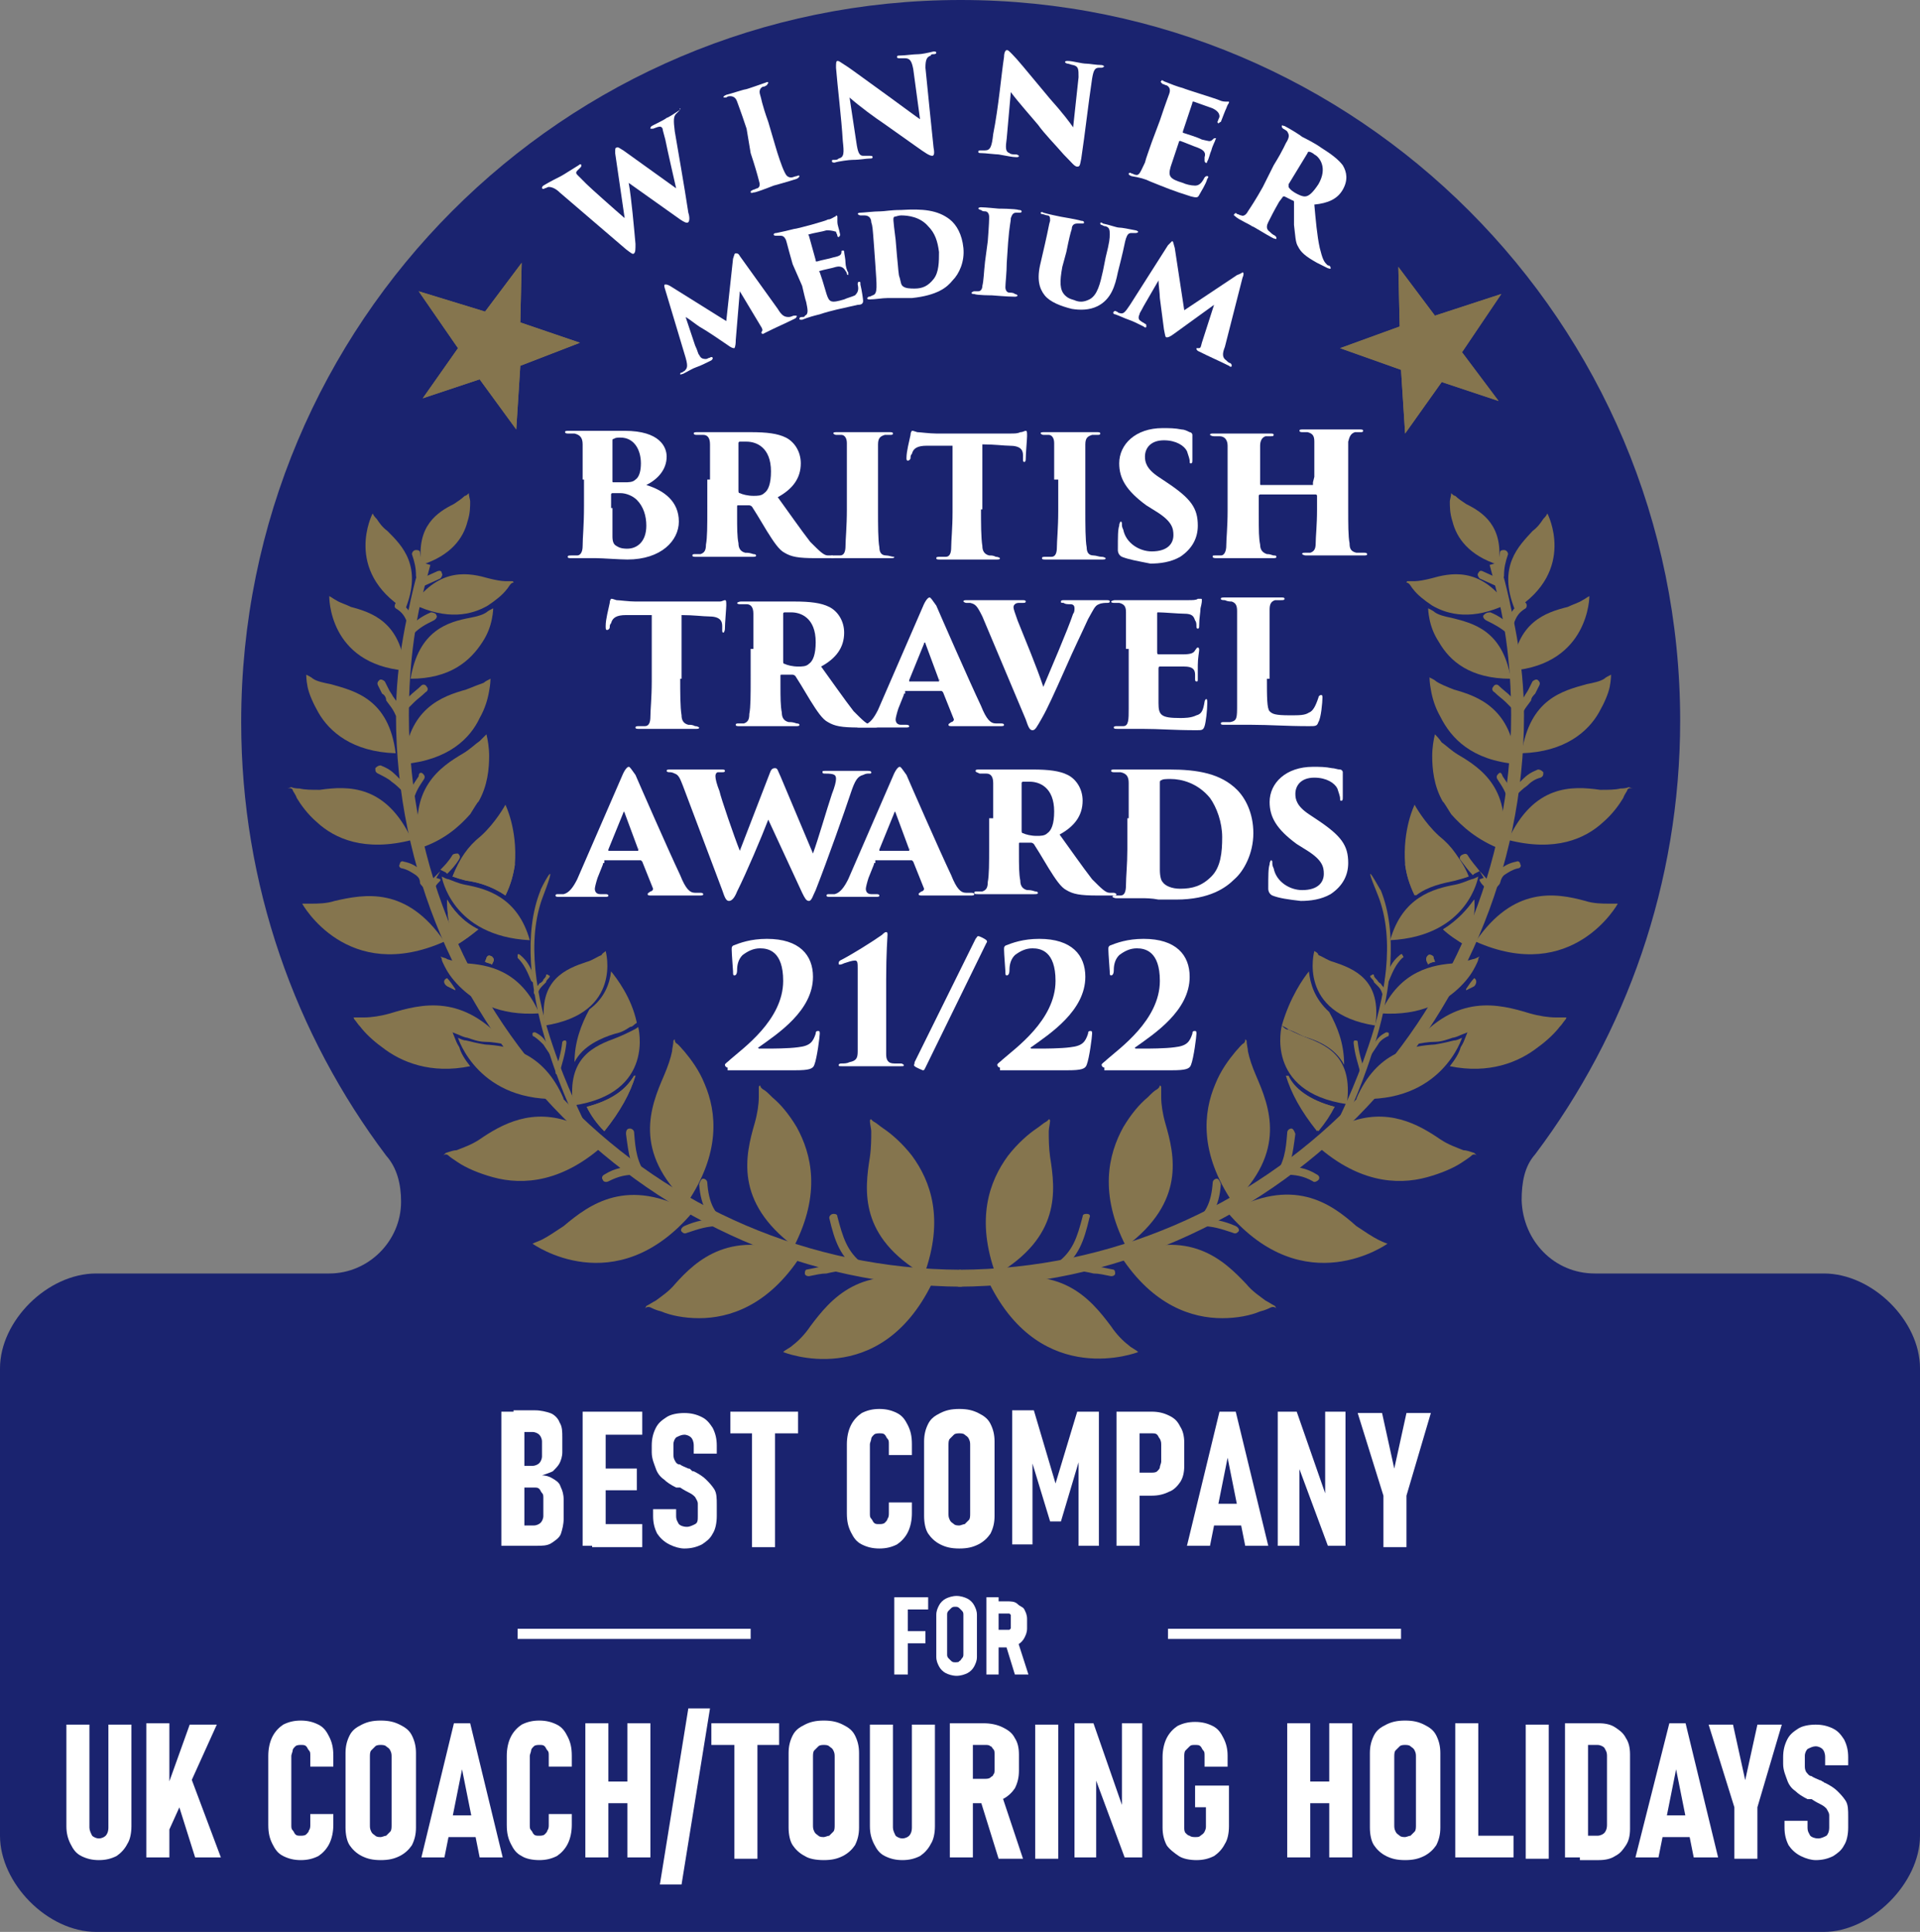 <?xml version="1.0" encoding="utf-8"?>
<!-- Generator: Adobe Illustrator 27.0.1, SVG Export Plug-In . SVG Version: 6.00 Build 0)  -->
<svg version="1.1" id="Layer_1" xmlns="http://www.w3.org/2000/svg" xmlns:xlink="http://www.w3.org/1999/xlink" x="0px" y="0px"
	 viewBox="0 0 141.7 142.6" style="enable-background:new 0 0 141.7 142.6;" xml:space="preserve">
<rect x="0" y="0" width="141.7" height="142.6" fill="#808080" stroke="none"/>
<style type="text/css">
	.st0{fill:#BBD532;}
	.st1{fill:#1A236F;}
	.st2{fill:#85754E;stroke:#85754E;stroke-width:0.75;stroke-miterlimit:3.864;}
	.st3{fill-rule:evenodd;clip-rule:evenodd;fill:#85754E;}
	.st4{fill:#85754E;}
	.st5{clip-path:url(#SVGID_00000103971457860398996230000015362753636835786677_);fill:#85754E;}
	.st6{clip-path:url(#SVGID_00000039819569665996854470000013282917696671518360_);fill:#85754E;}
	.st7{fill:#FFFFFF;}
	.st8{fill:none;stroke:#FFFFFF;stroke-width:0.75;stroke-miterlimit:10;}
</style>
<g>
	<path class="st0" d="M29.7,92"/>
	<path class="st1" d="M117.7,94h16.9c3.6,0,7.1,3.5,7.1,7v34.5c0,3.5-3.6,7.1-7.1,7.1H7.1c-3.6,0-7.1-3.6-7.1-7.1V101
		c0-3.5,3.5-7,7.1-7h17.2c2.9,0,5.3-2.4,5.3-5.3c0-1.3-0.3-2.5-1.1-3.4l0,0c-6.7-8.9-10.7-20-10.7-32C17.8,23.8,41.6,0,70.9,0
		c29.3,0,53.1,23.8,53.1,53.2c0,12-4,23.1-10.7,32l0,0c-0.8,0.9-1,2.1-1,3.4C112.4,91.6,114.7,94,117.7,94"/>
	<path class="st2" d="M70.9,94.1C48.2,94,29.8,75.5,29.8,52.8c0-3.9,0.5-7.6,1.6-11.2c-1,3.6-1.8,7.3-1.8,11.2
		c0,22.7,18.7,41.7,41.4,41.8"/>
	<path class="st2" d="M70.8,94.1c22.7-0.1,41.1-18.6,41.1-41.3c0-3.9-0.5-7.6-1.6-11.2c1,3.6,1.8,7.3,1.8,11.2
		c0,22.7-18.7,41.7-41.4,41.8"/>
	<path class="st3" d="M29.8,56.4c0.3-4.1,2.8-5,4.6-5.5c0.5-0.2,1-0.4,1.3-0.5c0.1-0.1,0.3-0.2,0.5-0.3c0,0,0,0.4-0.1,0.9
		c-0.1,0.6-0.3,1.3-0.7,2C34.7,54.5,33.1,56.1,29.8,56.4L29.8,56.4z"/>
	<path class="st4" d="M32.2,64.8l0.3,0.1l0,0.1c-0.1,0.1-0.3,0.3-0.4,0.5c-0.1,0.1-0.3,0.1-0.4,0c-0.1-0.1-0.1-0.3,0-0.4
		c0.3-0.3,0.5-0.5,0.7-0.7c0,0,0,0,0.1-0.1L32.2,64.8L32.2,64.8z M33.4,63.1c0.1-0.1,0.3-0.1,0.4-0.1c0.1,0.1,0.2,0.2,0.1,0.4
		c-0.3,0.5-0.6,0.8-0.9,1.1l-0.1-0.1l-0.4-0.2C32.8,63.9,33.1,63.6,33.4,63.1L33.4,63.1z"/>
	<path class="st3" d="M43.3,81.7c1.9-0.5,2.9-1.3,3.5-2.3l0.1,0c-0.4,1.3-1.1,2.6-2.3,4.1C44,82.9,43.6,82.3,43.3,81.7L43.3,81.7z
		 M45.1,71.7c0.4,0.5,1.5,1.9,1.9,3.8c-0.2,0.1-0.3,0.3-0.5,0.3c-0.3,0.2-0.6,0.4-1.1,0.5c-1,0.3-2.4,0.9-3,2.1
		c0-1.5,0.5-2.8,1.1-3.9C44.6,73.7,45,72.6,45.1,71.7L45.1,71.7z"/>
	<path class="st4" d="M43.3,81.7c1.9-0.5,2.9-1.3,3.5-2.3l0.1,0c-0.4,1.3-1.1,2.6-2.3,4.1C44,82.9,43.6,82.3,43.3,81.7L43.3,81.7z"
		/>
	<path class="st3" d="M44.8,84.3c-3.2,3-6.2,3.2-8.4,2.6c-1.1-0.3-2-0.7-2.6-1.1c-0.3-0.2-0.6-0.4-0.7-0.5c-0.2-0.2-0.4,0-0.4,0
		l0.2-0.2c0.3-0.1,0.6-0.2,0.8-0.2c0.5-0.2,1.1-0.4,1.7-0.8c1.6-1.1,3.9-2.4,6.9-1.2l0.1,0.2l0.9,0.7l0.3-0.3
		C43.9,83.7,44.3,83.9,44.8,84.3L44.8,84.3z"/>
	<path class="st4" d="M34.7,78.7c-2.9,0.6-5.1-0.3-6.5-1.4c-0.7-0.5-1.3-1.1-1.6-1.5c-0.2-0.2-0.3-0.4-0.4-0.5
		c-0.1-0.1-0.1-0.2-0.1-0.2c0.3,0,0.6,0,0.8,0c0.5,0,1.2-0.1,1.9-0.3c2.3-0.7,5.4-1.5,8.6,2.3c-0.6-0.1-1.1-0.2-1.6-0.2
		c-0.5,0-1-0.2-1.3-0.3c-0.1,0-0.4-0.1-0.6-0.2l-0.5-0.2l0.2,0.5c0,0,0.1,0.3,0.3,0.6C34,77.7,34.3,78.2,34.7,78.7L34.7,78.7z"/>
	<path class="st3" d="M35.3,68.6c-0.5,0.4-1,0.8-1.7,1.2c-0.5-1.3-0.6-2.5-0.6-3.4C33.4,67.1,34.1,68,35.3,68.6L35.3,68.6z M38,63.8
		c-0.1,0.7-0.3,1.5-0.7,2.3c-1-0.7-2.1-1-2.9-1.1c-0.4-0.1-0.7-0.2-1-0.3c0.5-1.3,1.4-2.2,2.2-2.9C36.1,62.5,36.8,63.3,38,63.8
		L38,63.8z M37.2,60"/>
	<path class="st4" d="M35.3,68.6c-0.5,0.4-1,0.8-1.7,1.2c-0.5-1.3-0.6-2.5-0.6-3.4C33.4,67.1,34.1,68,35.3,68.6L35.3,68.6z"/>
	<path class="st4" d="M38,63.8c-0.1,0.7-0.3,1.5-0.7,2.3c-1-0.7-2.1-1-2.9-1.1c-0.4-0.1-0.7-0.2-1-0.3c0.5-1.3,1.1-2.2,2.1-3
		c1.1-1,1.8-2.3,1.8-2.3S38.2,61.2,38,63.8L38,63.8z"/>
	<path class="st4" d="M32.8,69.5c-7.2,3.2-10.5-2.8-10.5-2.8c0.2,0,0.5,0,0.7,0c0.4,0,1.1,0,1.7-0.2C26.9,66,30,65.4,32.8,69.5
		L32.8,69.5z"/>
	<path class="st4" d="M35.9,54.2c0.1,0.4,0.2,1,0.2,1.6c0,0.9-0.1,2.2-0.8,3.4c0-0.1-0.4,0.6-0.6,0.9C33.9,61,32.8,62,31,62.6
		c-0.9-4.4,1.5-6,3.2-7c0.5-0.3,0.9-0.7,1.2-0.9C35.6,54.5,35.7,54.4,35.9,54.2L35.9,54.2z"/>
	<path class="st3" d="M30.4,62c-3.5,0.9-5.7-0.1-7-1.3c-0.7-0.6-1.2-1.3-1.5-1.8c-0.1-0.3-0.3-0.5-0.3-0.6c-0.1-0.2-0.4-0.1-0.4-0.1
		l0.3-0.1c0.2,0.1,0.5,0.1,0.6,0.1c0.4,0.1,0.9,0.1,1.5,0.1C25.7,58,28.5,57.9,30.4,62L30.4,62z"/>
	<path class="st4" d="M29.2,55.6c-3.2-0.1-4.9-1.6-5.7-3c-0.4-0.7-0.7-1.4-0.8-1.9c-0.1-0.5-0.1-0.9-0.1-0.9
		c0.2,0.1,0.4,0.2,0.5,0.3c0.3,0.2,0.8,0.3,1.3,0.4C26.2,51,28.7,51.6,29.2,55.6L29.2,55.6z"/>
	<path class="st3" d="M30.3,50.1c0.6-3.6,2.8-4.2,4.4-4.5c0.5-0.1,0.9-0.2,1.2-0.4c0.1-0.1,0.3-0.2,0.5-0.3c0,0,0,0.3-0.1,0.8
		c-0.1,0.5-0.3,1.1-0.7,1.7C34.7,48.8,33.2,50.1,30.3,50.1L30.3,50.1z"/>
	<path class="st4" d="M29.9,49.5C24.2,49,24.3,44,24.3,44c0.2,0.1,0.3,0.2,0.5,0.3c0.3,0.2,0.7,0.3,1.1,0.5
		C27.4,45.2,29.6,45.9,29.9,49.5L29.9,49.5z"/>
	<path class="st4" d="M29.9,45c-4.6-2.9-2.4-7.1-2.4-7.1c0.1,0.2,0.2,0.3,0.3,0.4c0.2,0.3,0.4,0.6,0.8,0.9
		C29.7,40.3,31.2,41.8,29.9,45L29.9,45z"/>
	<path class="st4" d="M30.5,44.6c2-2.8,4.2-2.3,5.6-1.9c0.4,0.1,0.9,0.2,1.2,0.2c0.1,0,0.3,0,0.5,0c0.1,0,0.1,0.1,0.1,0.1
		c0,0-0.1,0-0.2,0.1c-0.1,0.1-0.2,0.3-0.3,0.4c-0.3,0.4-0.8,0.8-1.4,1.2C34.8,45.4,33,45.8,30.5,44.6L30.5,44.6z"/>
	<path class="st4" d="M34.6,36.4c0,0.2,0.1,0.5,0.1,0.6c0,0.4,0,0.9-0.2,1.5c-0.3,1.2-1.2,2.5-3.4,3.2c-0.4-2.9,1.2-3.9,2.4-4.5
		c0.3-0.2,0.6-0.4,0.8-0.6C34.4,36.6,34.5,36.5,34.6,36.4L34.6,36.4z"/>
	<path class="st4" d="M50.7,88.8c-4-3.8-2.7-7.1-1.7-9.4c0.3-0.7,0.5-1.3,0.6-1.8c0-0.2,0.1-0.5,0.1-0.8c0.2-0.2,0,0,0.2,0.2
		c0.2,0.1,0.4,0.4,0.6,0.6c0.5,0.6,1.1,1.4,1.5,2.4C52.9,82.1,53.2,85.1,50.7,88.8L50.7,88.8z"/>
	<path class="st4" d="M51.1,89.5c-5.7,6.7-11.8,2.3-11.8,2.3c0.2-0.1,0.5-0.2,0.7-0.3c0.4-0.2,1-0.6,1.6-1
		C43.5,88.9,46.3,86.8,51.1,89.5L51.1,89.5z"/>
	<path class="st4" d="M58.6,92c-4.4-3.3-3.6-6.7-2.9-9.1c0.2-0.7,0.3-1.4,0.3-1.9c0-0.2,0-0.6,0-0.8c0.2-0.2,0,0,0.3,0.2
		c0.2,0.1,0.4,0.3,0.7,0.6c0.6,0.5,1.2,1.2,1.8,2.2C59.9,85.2,60.6,88.1,58.6,92L58.6,92z"/>
	<path class="st3" d="M59.1,92.7c-2.4,3.7-5.3,4.6-7.5,4.6c-1.1,0-2.1-0.2-2.8-0.5c-0.4-0.1-0.6-0.2-0.8-0.3
		c-0.3-0.1-0.4,0.1-0.4,0.1l0.1-0.2c0.2-0.1,0.5-0.3,0.7-0.4c0.4-0.3,1-0.7,1.4-1.2C51.4,93,54,90.6,59.1,92.7L59.1,92.7z"/>
	<path class="st4" d="M51.9,87c0.1,0,0.3,0.1,0.3,0.3c0.1,1.4,0.5,2.5,1.8,3.1c0.2,0.1,0.2,0.2,0.1,0.4c-0.1,0.1-0.2,0.2-0.4,0.1
		c-1.4-0.7-2-1.9-2.1-3.5C51.7,87.1,51.8,87,51.9,87L51.9,87z"/>
	<path class="st4" d="M50.3,90.9c-0.1-0.1,0-0.3,0.2-0.4c0.9-0.4,1.6-0.5,2.6-0.6c0.2,0,0.3,0.1,0.3,0.3c0,0.1-0.1,0.3-0.3,0.3
		c-0.9,0-1.5,0.2-2.4,0.5C50.5,91.1,50.4,91,50.3,90.9L50.3,90.9z"/>
	<path class="st4" d="M46.5,83.3c0.1,0,0.3,0.1,0.3,0.3c0.1,1.3,0.2,2.2,1,3.3c0.1,0.1,0.1,0.3,0,0.4c-0.1,0.1-0.3,0.1-0.4,0
		c-0.9-1.1-1-2.1-1.2-3.6C46.2,83.4,46.3,83.3,46.5,83.3L46.5,83.3z"/>
	<path class="st4" d="M44.5,87.1c-0.1-0.1-0.1-0.3,0.1-0.4c0.8-0.5,1.5-0.6,2.5-0.6c0.2,0,0.3,0.1,0.3,0.3c0,0.1-0.1,0.3-0.3,0.3
		c-0.9,0-1.4,0.1-2.2,0.5C44.7,87.3,44.5,87.2,44.5,87.1L44.5,87.1z"/>
	<path class="st4" d="M35.8,71c0-0.1,0.1-0.2,0.1-0.3c0.1-0.2,0.2-0.2,0.4-0.1c0.1,0.1,0.2,0.2,0.1,0.4l-0.1,0.2
		C36.2,71.1,36,71.1,35.8,71L35.8,71z"/>
	<path class="st4" d="M35.8,71c0-0.1,0.1-0.2,0.1-0.3c0.1-0.2,0.2-0.2,0.4-0.1c0.1,0.1,0.2,0.2,0.1,0.4l-0.1,0.2
		C36.2,71.1,36,71.1,35.8,71L35.8,71z"/>
	<path class="st4" d="M33,72.2c0.2,0.2,0.4,0.5,0.6,0.8l0,0.1c-0.2-0.1-0.4-0.2-0.6-0.3C32.7,72.6,32.7,72.3,33,72.2L33,72.2z"/>
	<path class="st4" d="M30.7,64.6c-0.3-0.2-0.6-0.4-1-0.5c-0.2,0-0.3-0.2-0.2-0.3c0-0.1,0.1-0.3,0.3-0.2c0.5,0.1,0.9,0.3,1.2,0.6
		c0.2,0.1,0.3,0.3,0.4,0.5c0.1,0.2,0.3,0.4,0.4,0.6c0.1,0.1,0.1,0.3,0,0.4c-0.1,0.1-0.3,0.1-0.4,0c-0.1-0.2-0.3-0.3-0.4-0.5
		C31,64.8,30.8,64.7,30.7,64.6L30.7,64.6z"/>
	<path class="st4" d="M27.9,57.1c-0.2-0.1-0.2-0.2-0.2-0.4c0.1-0.1,0.2-0.2,0.4-0.2c0.5,0.2,0.8,0.4,1.1,0.7c0.3,0.3,0.6,0.6,1,0.9
		c0.1,0.1,0.1,0.3,0,0.4c-0.1,0.1-0.3,0.1-0.4,0c-0.3-0.3-0.6-0.6-0.9-0.8C28.7,57.5,28.3,57.3,27.9,57.1L27.9,57.1z"/>
	<path class="st4" d="M31.2,57.1c0.1,0.1,0.2,0.2,0.1,0.4c-0.4,0.6-0.6,0.9-0.8,1.6c-0.1,0.2-0.2,0.2-0.3,0.2
		c-0.1,0-0.2-0.2-0.2-0.3c0.2-0.7,0.5-1.1,0.9-1.7C30.9,57,31.1,57,31.2,57.1L31.2,57.1z"/>
	<path class="st4" d="M31.1,50.6c0.1-0.1,0.3-0.1,0.4,0.1c0.1,0.1,0.1,0.3-0.1,0.4c-0.3,0.3-0.6,0.5-0.8,0.7
		c-0.2,0.2-0.5,0.5-0.8,0.8c-0.1,0.1-0.3,0.1-0.4,0c-0.1-0.1-0.1-0.3,0-0.4c0.3-0.3,0.6-0.6,0.8-0.8C30.5,51.1,30.8,50.9,31.1,50.6
		L31.1,50.6z"/>
	<path class="st4" d="M28.2,51.2c-0.1-0.2-0.2-0.4-0.3-0.6c-0.1-0.2,0-0.3,0.1-0.4c0.1-0.1,0.3,0,0.4,0.1c0.1,0.2,0.2,0.4,0.3,0.6
		c0.1,0.2,0.2,0.3,0.3,0.5c0.2,0.3,0.5,0.6,0.7,1.1c0.1,0.2,0,0.3-0.1,0.4c-0.1,0.1-0.3,0-0.4-0.1c-0.2-0.5-0.5-0.8-0.7-1.1
		C28.5,51.5,28.4,51.3,28.2,51.2L28.2,51.2z"/>
	<path class="st4" d="M32.2,45.4c0.1,0.1,0,0.3-0.2,0.4c-0.6,0.3-1,0.5-1.5,1c-0.1,0.1-0.3,0.1-0.4,0c-0.1-0.1-0.1-0.3,0-0.4
		c0.6-0.6,1-0.9,1.7-1.2C32,45.2,32.2,45.3,32.2,45.4L32.2,45.4z"/>
	<path class="st4" d="M29.2,44.5c0.1-0.1,0.2-0.2,0.4,0c0.5,0.4,0.8,0.8,1,1.5c0.1,0.2,0,0.3-0.2,0.3c-0.1,0-0.3,0-0.3-0.2
		c-0.2-0.6-0.4-0.9-0.9-1.2C29.1,44.8,29.1,44.7,29.2,44.5L29.2,44.5z"/>
	<path class="st4" d="M32.6,42.3c0.1,0.1,0,0.3-0.1,0.4l-1.1,0.5c-0.2,0.1-0.3,0-0.4-0.1c-0.1-0.1,0-0.3,0.1-0.4l1.1-0.5
		C32.4,42.1,32.6,42.1,32.6,42.3L32.6,42.3z"/>
	<path class="st4" d="M30.7,40.6c0.1,0,0.3,0,0.3,0.2c0.1,0.6,0.2,1,0.3,1.7c0,0.2-0.1,0.3-0.3,0.3c-0.1,0-0.3-0.1-0.3-0.3
		c0-0.6-0.1-1-0.3-1.6C30.4,40.8,30.5,40.6,30.7,40.6L30.7,40.6z"/>
	<path class="st4" d="M40.1,66.1c-1.3,3.3-0.5,7.6,0.7,11.1c1,3,2.2,5.3,2.5,6l-0.1,0.1l-0.7-0.6c-0.2-0.4-1.4-2.9-2.3-6.1
		c-1-3.4-1.6-7.7-0.3-10.9C39.8,65.8,41.4,62.7,40.1,66.1z"/>
	<path class="st4" d="M47.1,75.8c0,0,1.3,4.9-4.8,5.8c-0.5-3.6,1.6-4.4,3.2-5c0.5-0.2,0.9-0.4,1.1-0.5C46.8,76,47,75.9,47.1,75.8
		L47.1,75.8z"/>
	<path class="st4" d="M41.6,81.1c-6.3,0.4-7.8-4.5-7.8-4.5c0.2,0.1,0.4,0.2,0.6,0.2c0.4,0.1,0.8,0.2,1.4,0.3
		C37.5,77.2,40.1,77.6,41.6,81.1L41.6,81.1z"/>
	<path class="st4" d="M44.7,70.2c0,0,1.3,4.6-4.5,5.5c-0.5-3.4,1.6-4.2,3.1-4.7c0.4-0.1,0.8-0.4,1.1-0.5
		C44.4,70.4,44.6,70.3,44.7,70.2L44.7,70.2z"/>
	<path class="st4" d="M39.8,74.8c-3,0.2-4.8-0.9-5.9-2c-0.6-0.6-0.9-1.1-1.1-1.5c-0.1-0.2-0.2-0.4-0.2-0.5c0-0.1-0.1-0.2-0.1-0.2
		c0.2,0.1,0.4,0.1,0.5,0.2c0.3,0.1,0.8,0.2,1.3,0.3C36,71.2,38.4,71.6,39.8,74.8L39.8,74.8z"/>
	<path class="st4" d="M39.1,69.4c-5.8-0.3-6.5-4.7-6.5-4.7c0.2,0.1,0.4,0.2,0.5,0.2c0.3,0.1,0.7,0.3,1.2,0.4
		C35.9,65.6,38.2,66.2,39.1,69.4L39.1,69.4z"/>
	<path class="st4" d="M41.7,76.8c0.1,0,0.1,0.1,0.1,0.2c-0.1,0.9-0.3,1.4-0.5,2.2c0,0.1-0.1,0.1-0.2,0.1c-0.1,0-0.1-0.1-0.1-0.2
		c0.2-0.8,0.4-1.3,0.5-2.2C41.6,76.8,41.6,76.8,41.7,76.8L41.7,76.8z"/>
	<path class="st4" d="M39.4,76.5c-0.1,0-0.1-0.1-0.1-0.2c0-0.1,0.1-0.1,0.2-0.1c0.4,0.2,0.6,0.4,0.8,0.7c0.2,0.3,0.4,0.6,0.6,0.9
		c0.1,0.1,0,0.1,0,0.2c-0.1,0-0.1,0-0.2,0c-0.2-0.3-0.4-0.6-0.6-0.9C39.9,76.9,39.7,76.7,39.4,76.5L39.4,76.5z"/>
	<path class="st4" d="M40.1,72.3c0.1-0.1,0.2-0.2,0.2-0.3c0-0.1,0.1-0.1,0.2,0c0.1,0,0.1,0.1,0,0.2c-0.1,0.1-0.2,0.2-0.2,0.3
		c-0.1,0.1-0.2,0.2-0.2,0.2c-0.2,0.2-0.3,0.3-0.4,0.6c0,0.1-0.1,0.1-0.2,0.1c-0.1,0-0.1-0.1-0.1-0.2c0.1-0.3,0.3-0.4,0.4-0.6
		C40,72.5,40.1,72.4,40.1,72.3L40.1,72.3z"/>
	<path class="st4" d="M38.2,70.5c0-0.1,0.1-0.1,0.2,0c0.6,0.5,0.8,1,1.1,1.8c0,0.1,0,0.1-0.1,0.2c-0.1,0-0.1,0-0.2-0.1
		c-0.3-0.7-0.5-1.2-1-1.7C38.2,70.7,38.2,70.6,38.2,70.5L38.2,70.5z"/>
	<g>
		<defs>
			<polygon id="SVGID_1_" points="38.1,31.7 38.4,27 42.8,25.3 38.4,23.8 38.5,19.4 35.8,23 30.9,21.5 33.8,25.7 31.2,29.4 35.4,28 
				38.1,31.7 			"/>
		</defs>
		<use xlink:href="#SVGID_1_"  style="overflow:visible;fill:#85754E;"/>
		<clipPath id="SVGID_00000119815636538028262330000008017656318635284151_">
			<use xlink:href="#SVGID_1_"  style="overflow:visible;"/>
		</clipPath>
		<polygon style="clip-path:url(#SVGID_00000119815636538028262330000008017656318635284151_);fill:#85754E;" points="35.8,22.7 
			36.4,25.5 30.4,21.2 35.8,22.7 		"/>
		<polygon style="clip-path:url(#SVGID_00000119815636538028262330000008017656318635284151_);fill:#85754E;" points="38.7,23.5 
			36.4,25.5 38.5,19 38.7,23.5 		"/>
		<polygon style="clip-path:url(#SVGID_00000119815636538028262330000008017656318635284151_);fill:#85754E;" points="35.8,22.7 
			36.4,25.5 38.5,19 35.8,22.7 		"/>
		<polygon style="clip-path:url(#SVGID_00000119815636538028262330000008017656318635284151_);fill:#85754E;" points="38.7,23.5 
			36.4,25.5 43.2,25.2 38.7,23.5 		"/>
		<polygon style="clip-path:url(#SVGID_00000119815636538028262330000008017656318635284151_);fill:#85754E;" points="43.2,25.2 
			36.4,25.5 38.7,27.2 43.2,25.2 		"/>
		<polygon style="clip-path:url(#SVGID_00000119815636538028262330000008017656318635284151_);fill:#85754E;" points="38.7,27.2 
			36.4,25.5 38.3,32.4 38.7,27.2 		"/>
		<polygon style="clip-path:url(#SVGID_00000119815636538028262330000008017656318635284151_);fill:#85754E;" points="38.3,32.4 
			36.4,25.5 35.2,28.4 38.3,32.4 		"/>
		<polygon style="clip-path:url(#SVGID_00000119815636538028262330000008017656318635284151_);fill:#85754E;" points="35.2,28.4 
			36.4,25.5 31,29.5 35.2,28.4 		"/>
		<polygon style="clip-path:url(#SVGID_00000119815636538028262330000008017656318635284151_);fill:#85754E;" points="31,29.5 
			36.4,25.5 33.6,25.7 31,29.5 		"/>
		<polygon style="clip-path:url(#SVGID_00000119815636538028262330000008017656318635284151_);fill:#85754E;" points="33.6,25.7 
			36.4,25.5 30.4,21.2 33.6,25.7 		"/>
	</g>
	<g>
		<defs>
			<polygon id="SVGID_00000011004433512930625660000008793215868720912535_" points="98.9,25.7 103.4,27.3 103.7,32 106.4,28.2 
				110.6,29.6 107.9,26 110.8,21.7 105.9,23.3 103.2,19.7 103.3,24.1 98.9,25.7 			"/>
		</defs>
		<use xlink:href="#SVGID_00000011004433512930625660000008793215868720912535_"  style="overflow:visible;fill:#85754E;"/>
		<clipPath id="SVGID_00000023276596384836635390000012891023095976704928_">
			<use xlink:href="#SVGID_00000011004433512930625660000008793215868720912535_"  style="overflow:visible;"/>
		</clipPath>
		<polygon style="clip-path:url(#SVGID_00000023276596384836635390000012891023095976704928_);fill:#85754E;" points="108.2,26 
			105.4,25.8 111.2,21.4 108.2,26 		"/>
		<polygon style="clip-path:url(#SVGID_00000023276596384836635390000012891023095976704928_);fill:#85754E;" points="106.6,28.6 
			105.4,25.8 110.9,29.7 106.6,28.6 		"/>
		<polygon style="clip-path:url(#SVGID_00000023276596384836635390000012891023095976704928_);fill:#85754E;" points="108.2,26 
			105.4,25.8 110.9,29.7 108.2,26 		"/>
		<polygon style="clip-path:url(#SVGID_00000023276596384836635390000012891023095976704928_);fill:#85754E;" points="106.6,28.6 
			105.4,25.8 103.6,32.4 106.6,28.6 		"/>
		<polygon style="clip-path:url(#SVGID_00000023276596384836635390000012891023095976704928_);fill:#85754E;" points="103.6,32.4 
			105.4,25.8 103,27.6 103.6,32.4 		"/>
		<polygon style="clip-path:url(#SVGID_00000023276596384836635390000012891023095976704928_);fill:#85754E;" points="103,27.6 
			105.4,25.8 98.2,25.6 103,27.6 		"/>
		<polygon style="clip-path:url(#SVGID_00000023276596384836635390000012891023095976704928_);fill:#85754E;" points="98.2,25.6 
			105.4,25.8 102.9,23.9 98.2,25.6 		"/>
		<polygon style="clip-path:url(#SVGID_00000023276596384836635390000012891023095976704928_);fill:#85754E;" points="102.9,23.9 
			105.4,25.8 103.1,19.5 102.9,23.9 		"/>
		<polygon style="clip-path:url(#SVGID_00000023276596384836635390000012891023095976704928_);fill:#85754E;" points="103.1,19.5 
			105.4,25.8 105.9,23.1 103.1,19.5 		"/>
		<polygon style="clip-path:url(#SVGID_00000023276596384836635390000012891023095976704928_);fill:#85754E;" points="105.9,23.1 
			105.4,25.8 111.2,21.4 105.9,23.1 		"/>
	</g>
	<path class="st4" d="M68.2,94.1c-4.8-2.8-4.4-6.2-4-8.7c0.1-0.7,0.1-1.4,0.1-1.9c0-0.2-0.1-0.5-0.1-0.8c0.1-0.2,0.1,0,0.3,0.1
		c0.2,0.1,0.4,0.3,0.7,0.5c0.6,0.4,1.4,1.1,2.1,2C68.7,87.2,69.7,90,68.2,94.1L68.2,94.1z"/>
	<path class="st4" d="M57.8,99.8c0.2-0.2,0.5-0.3,0.7-0.5c0.4-0.3,0.9-0.8,1.3-1.4c1.5-2,3.7-4.7,9-3.2
		C64.9,102.7,57.8,99.8,57.8,99.8L57.8,99.8L57.8,99.8z"/>
	<path class="st4" d="M61.5,89.6c0.1,0,0.3,0,0.3,0.2c0.4,1.5,0.7,2.6,1.9,3.5c0.1,0.1,0.1,0.3,0.1,0.4c-0.1,0.1-0.2,0.2-0.4,0.1
		c-1.4-1-1.8-2.2-2.2-3.9C61.2,89.7,61.4,89.6,61.5,89.6L61.5,89.6z"/>
	<path class="st4" d="M59.7,94.2c-0.2,0-0.3-0.1-0.3-0.2c0-0.1,0-0.3,0.2-0.3c0.5-0.1,1-0.2,1.4-0.3c0.4-0.1,0.8-0.2,1.4-0.2
		c0.2,0,0.3,0.1,0.3,0.3c0,0.1-0.1,0.3-0.3,0.3c-0.5,0-1,0.1-1.4,0.2C60.6,94,60.2,94.1,59.7,94.2L59.7,94.2z"/>
	<path class="st3" d="M111.9,56.4c-0.3-4.1-2.8-5-4.6-5.5c-0.5-0.2-1-0.4-1.3-0.6c-0.1-0.1-0.3-0.2-0.5-0.3c0,0,0,0.4,0.1,0.9
		c0.1,0.6,0.3,1.3,0.7,2C107.1,54.5,108.6,56.1,111.9,56.4L111.9,56.4z"/>
	<path class="st4" d="M109.5,64.8l-0.3-0.5c0.1,0.1,0.1,0.1,0.1,0.1c0.2,0.2,0.4,0.5,0.7,0.7c0.1,0.1,0.1,0.3,0,0.4
		c-0.1,0.1-0.3,0.1-0.4,0c-0.2-0.2-0.3-0.3-0.4-0.5l0-0.1L109.5,64.8L109.5,64.8z M108.3,63.1c0.3,0.5,0.6,0.8,0.9,1.2l-0.4,0.2
		l-0.1,0.1c-0.3-0.3-0.6-0.7-0.9-1.1c-0.1-0.1-0.1-0.3,0.1-0.4C108.1,63,108.2,63,108.3,63.1L108.3,63.1z"/>
	<path class="st3" d="M98.5,81.7c-0.3,0.6-0.7,1.2-1.2,1.8c-1.2-1.4-2-2.8-2.3-4.1l0.1,0C95.5,80.3,96.6,81.2,98.5,81.7L98.5,81.7z
		 M96.6,71.7c0.1,0.9,0.4,2,1.5,3c0.6,1.1,1.1,2.3,1.1,3.9c-0.7-1.3-2-1.8-3-2.1c-0.4-0.2-0.8-0.4-1.1-0.5c-0.1-0.1-0.3-0.2-0.5-0.3
		C95.2,73.6,96.2,72.2,96.6,71.7L96.6,71.7z"/>
	<path class="st4" d="M98.5,81.7c-1.9-0.5-2.9-1.3-3.5-2.3l-0.1,0c0.4,1.3,1.1,2.6,2.3,4.1C97.7,82.9,98.1,82.2,98.5,81.7L98.5,81.7
		z"/>
	<path class="st3" d="M96.9,84.3c3.2,3,6.2,3.2,8.4,2.6c1.1-0.3,2-0.7,2.6-1.1c0.3-0.2,0.6-0.4,0.7-0.5c0.2-0.2,0.4,0,0.4,0
		l-0.2-0.2c-0.3-0.1-0.6-0.2-0.8-0.2c-0.5-0.2-1.1-0.4-1.7-0.8c-1.6-1.1-3.9-2.4-6.9-1.2l-0.1,0.2l-0.9,0.7l-0.3-0.3
		C97.8,83.6,97.4,83.9,96.9,84.3L96.9,84.3z"/>
	<path class="st4" d="M107,78.7c2.9,0.6,5.1-0.3,6.5-1.4c0.7-0.5,1.3-1.1,1.6-1.5c0.2-0.2,0.3-0.4,0.4-0.5c0.1-0.1,0.1-0.2,0.1-0.2
		c-0.3,0-0.6,0-0.8,0c-0.5,0-1.2-0.1-1.9-0.3c-2.3-0.7-5.4-1.5-8.6,2.3c0.6-0.1,1.1-0.2,1.6-0.2c0.5,0,1-0.2,1.3-0.3
		c0.1,0,0.4-0.1,0.6-0.2l0.5-0.2l-0.2,0.5c0,0-0.1,0.3-0.3,0.6C107.7,77.7,107.4,78.2,107,78.7L107,78.7z"/>
	<path class="st3" d="M106.5,68.6c1.1-0.7,1.8-1.5,2.3-2.2c0.1,1-0.1,2.1-0.6,3.4C107.5,69.4,106.9,69,106.5,68.6L106.5,68.6z
		 M103.7,63.8c1.2-0.6,2-1.3,2.5-2c0.8,0.7,1.7,1.6,2.2,2.9c-0.3,0.1-0.6,0.2-1,0.3c-0.9,0.2-2,0.4-2.9,1.1
		C104,65.3,103.8,64.6,103.7,63.8L103.7,63.8z M104.5,60"/>
	<path class="st4" d="M106.5,68.6c0.5,0.4,1,0.8,1.7,1.2c0.5-1.3,0.6-2.5,0.6-3.4C108.3,67.1,107.6,68,106.5,68.6L106.5,68.6z"/>
	<path class="st4" d="M103.7,63.8c0.1,0.7,0.3,1.5,0.7,2.3c1-0.7,2.1-1,2.9-1.1c0.4-0.1,0.7-0.2,1-0.3c-0.5-1.3-1.1-2.2-2.1-3
		c-1.1-1-1.8-2.3-1.8-2.3S103.5,61.2,103.7,63.8L103.7,63.8z"/>
	<path class="st4" d="M108.9,69.5c7.2,3.2,10.5-2.8,10.5-2.8c-0.2,0-0.5,0-0.7,0c-0.4,0-1.1,0-1.7-0.2
		C114.8,65.9,111.7,65.4,108.9,69.5L108.9,69.5z"/>
	<path class="st4" d="M105.9,54.2c-0.1,0.4-0.2,1-0.2,1.6c0,0.9,0.1,2.2,0.8,3.4c0-0.1,0.4,0.6,0.6,0.9c0.8,0.9,1.9,1.9,3.7,2.6
		c0.9-4.4-1.5-6-3.2-7c-0.5-0.3-0.9-0.7-1.2-0.9C106.2,54.5,106,54.3,105.9,54.2L105.9,54.2z"/>
	<path class="st3" d="M111.3,62c3.5,0.9,5.7-0.1,7-1.3c0.7-0.6,1.2-1.3,1.5-1.8c0.1-0.3,0.3-0.5,0.3-0.6c0.1-0.2,0.4-0.1,0.4-0.1
		l-0.3-0.1c-0.2,0.1-0.5,0.1-0.6,0.1c-0.4,0.1-0.9,0.1-1.5,0.1C116,58,113.2,57.9,111.3,62L111.3,62z"/>
	<path class="st4" d="M112.3,55.6c3.2-0.1,4.9-1.6,5.7-3c0.4-0.7,0.7-1.4,0.8-1.9c0.1-0.5,0.1-0.9,0.1-0.9c-0.2,0.1-0.4,0.2-0.5,0.3
		c-0.3,0.2-0.8,0.3-1.3,0.4C115.3,51,112.9,51.6,112.3,55.6L112.3,55.6z"/>
	<path class="st3" d="M111.5,50.1c-0.6-3.6-2.8-4.1-4.4-4.5c-0.5-0.1-0.9-0.2-1.2-0.4c-0.1-0.1-0.3-0.2-0.5-0.3c0,0,0,0.3,0.1,0.8
		c0.1,0.5,0.3,1.1,0.7,1.7C107,48.8,108.5,50.1,111.5,50.1L111.5,50.1z"/>
	<path class="st4" d="M111.6,49.5c5.7-0.5,5.7-5.5,5.7-5.5c-0.2,0.1-0.3,0.2-0.5,0.3c-0.3,0.2-0.7,0.3-1.1,0.5
		C114.1,45.2,111.9,45.9,111.6,49.5L111.6,49.5z"/>
	<path class="st4" d="M111.8,45c4.6-2.9,2.4-7.1,2.4-7.1c-0.1,0.2-0.2,0.3-0.3,0.4c-0.2,0.3-0.4,0.6-0.8,0.9
		C112.1,40.3,110.5,41.8,111.8,45L111.8,45z"/>
	<path class="st4" d="M111.2,44.6c-2-2.8-4.2-2.3-5.6-1.9c-0.4,0.1-0.9,0.2-1.2,0.2c-0.1,0-0.3,0-0.5,0c-0.1,0-0.1,0.1-0.1,0.1
		c0,0,0.1,0,0.2,0.1c0.1,0.1,0.2,0.3,0.3,0.4c0.3,0.4,0.8,0.8,1.4,1.2C106.9,45.4,108.7,45.8,111.2,44.6L111.2,44.6z"/>
	<path class="st4" d="M107.1,36.4c0,0.2-0.1,0.5-0.1,0.6c0,0.4,0,0.9,0.2,1.5c0.3,1.2,1.2,2.5,3.4,3.2c0.4-2.9-1.2-3.9-2.4-4.5
		c-0.3-0.2-0.6-0.4-0.8-0.6C107.3,36.6,107.2,36.5,107.1,36.4L107.1,36.4z"/>
	<path class="st4" d="M91,88.8c4-3.8,2.7-7.1,1.7-9.4c-0.3-0.7-0.5-1.3-0.6-1.8c0-0.2-0.1-0.5-0.1-0.8c-0.2-0.2,0,0-0.2,0.2
		c-0.2,0.1-0.4,0.4-0.6,0.6c-0.5,0.6-1.1,1.4-1.5,2.4C88.8,82.1,88.5,85.1,91,88.8L91,88.8z"/>
	<path class="st4" d="M90.6,89.5c5.7,6.7,11.8,2.3,11.8,2.3c-0.3-0.1-0.5-0.2-0.7-0.3c-0.4-0.2-1-0.6-1.6-1
		C98.2,88.8,95.4,86.8,90.6,89.5L90.6,89.5z"/>
	<path class="st4" d="M83.1,92c4.4-3.3,3.6-6.7,2.9-9.1c-0.2-0.7-0.3-1.4-0.3-1.9c0-0.2,0-0.6,0-0.8c-0.2-0.2,0,0-0.3,0.2
		c-0.2,0.1-0.4,0.3-0.7,0.6c-0.6,0.5-1.2,1.2-1.8,2.2C81.8,85.2,81.1,88.1,83.1,92L83.1,92z"/>
	<path class="st3" d="M82.7,92.7c2.4,3.7,5.3,4.6,7.5,4.6c1.1,0,2.1-0.2,2.8-0.5c0.4-0.1,0.6-0.2,0.8-0.3c0.3-0.1,0.4,0.1,0.4,0.1
		l-0.1-0.2c-0.2-0.1-0.5-0.3-0.7-0.4c-0.4-0.3-1-0.7-1.4-1.2C90.3,93,87.8,90.6,82.7,92.7L82.7,92.7z"/>
	<path class="st4" d="M89.8,87c-0.1,0-0.3,0.1-0.3,0.3c-0.1,1.4-0.5,2.5-1.8,3.1c-0.2,0.1-0.2,0.2-0.1,0.4c0.1,0.1,0.2,0.2,0.4,0.1
		c1.4-0.7,2-1.9,2.1-3.5C90,87.1,89.9,87,89.8,87L89.8,87z"/>
	<path class="st4" d="M91.4,90.9c0.1-0.1,0-0.3-0.2-0.4c-0.9-0.4-1.6-0.5-2.6-0.6c-0.2,0-0.3,0.1-0.3,0.3c0,0.1,0.1,0.3,0.3,0.3
		c0.9,0,1.5,0.2,2.4,0.5C91.2,91.1,91.3,91,91.4,90.9L91.4,90.9z"/>
	<path class="st4" d="M95.3,83.3c-0.1,0-0.3,0.1-0.3,0.3c-0.1,1.3-0.2,2.2-1,3.3c-0.1,0.1-0.1,0.3,0,0.4c0.1,0.1,0.3,0.1,0.4,0
		c0.9-1.1,1-2.1,1.2-3.6C95.5,83.4,95.4,83.3,95.3,83.3L95.3,83.3z"/>
	<path class="st4" d="M97.3,87.1c0.1-0.1,0.1-0.3-0.1-0.4c-0.8-0.5-1.5-0.6-2.5-0.6c-0.2,0-0.3,0.1-0.3,0.3c0,0.1,0.1,0.3,0.3,0.3
		c0.9,0,1.5,0.1,2.2,0.5C97,87.3,97.2,87.2,97.3,87.1L97.3,87.1z"/>
	<path class="st4" d="M105.9,71c-0.2,0-0.4,0.1-0.5,0.1l-0.1-0.2c-0.1-0.2,0-0.3,0.1-0.4c0.1-0.1,0.3,0,0.4,0.1
		C105.8,70.8,105.9,70.9,105.9,71L105.9,71z"/>
	<path class="st4" d="M105.9,71c0-0.1-0.1-0.2-0.1-0.3c-0.1-0.2-0.2-0.2-0.4-0.1c-0.1,0.1-0.2,0.2-0.1,0.4l0.1,0.2
		C105.5,71.1,105.7,71,105.9,71L105.9,71z"/>
	<path class="st4" d="M108.8,72.2c-0.2,0.2-0.4,0.5-0.6,0.8l0,0.1c0.2-0.1,0.4-0.2,0.6-0.3C109,72.6,109,72.3,108.8,72.2L108.8,72.2
		z"/>
	<path class="st4" d="M111,64.6c0.3-0.2,0.6-0.4,1-0.5c0.2,0,0.3-0.2,0.2-0.3c0-0.1-0.1-0.3-0.3-0.2c-0.5,0.1-0.9,0.3-1.2,0.6
		c-0.2,0.1-0.3,0.3-0.4,0.5c-0.1,0.2-0.3,0.4-0.4,0.6c-0.1,0.1-0.1,0.3,0,0.4c0.1,0.1,0.3,0.1,0.4,0c0.1-0.2,0.3-0.3,0.4-0.5
		C110.8,64.8,110.9,64.7,111,64.6L111,64.6z"/>
	<path class="st4" d="M113.7,57.4c0.2-0.1,0.2-0.2,0.2-0.4c-0.1-0.1-0.2-0.2-0.4-0.2c-0.5,0.2-0.8,0.4-1.1,0.7
		c-0.3,0.3-0.6,0.6-1,0.9c-0.1,0.1-0.1,0.3,0,0.4c0.1,0.1,0.3,0.1,0.4,0c0.3-0.3,0.6-0.6,0.9-0.8C113,57.7,113.3,57.5,113.7,57.4
		L113.7,57.4z"/>
	<path class="st4" d="M110.6,57.1c-0.1,0.1-0.2,0.2-0.1,0.4c0.4,0.6,0.6,0.9,0.8,1.6c0.1,0.2,0.2,0.2,0.3,0.2c0.1,0,0.2-0.2,0.2-0.3
		c-0.2-0.7-0.5-1.1-0.9-1.7C110.8,57,110.7,57,110.6,57.1L110.6,57.1z"/>
	<path class="st4" d="M110.6,50.6c-0.1-0.1-0.3-0.1-0.4,0.1c-0.1,0.1-0.1,0.3,0.1,0.4c0.3,0.3,0.6,0.5,0.8,0.7
		c0.2,0.2,0.5,0.5,0.8,0.8c0.1,0.1,0.3,0.1,0.4,0c0.1-0.1,0.1-0.3,0-0.4c-0.3-0.3-0.6-0.6-0.8-0.8C111.2,51.1,110.9,50.9,110.6,50.6
		L110.6,50.6z"/>
	<path class="st4" d="M113.3,51.2c0.1-0.2,0.2-0.4,0.3-0.6c0.1-0.2,0-0.3-0.1-0.4c-0.1-0.1-0.3,0-0.4,0.1c-0.1,0.2-0.2,0.4-0.3,0.6
		c-0.1,0.2-0.2,0.3-0.3,0.5c-0.2,0.3-0.5,0.6-0.7,1.1c-0.1,0.2,0,0.3,0.1,0.4c0.1,0.1,0.3,0,0.4-0.1c0.2-0.5,0.5-0.8,0.7-1.1
		C113,51.5,113.2,51.3,113.3,51.2L113.3,51.2z"/>
	<path class="st4" d="M109.5,45.4c-0.1,0.1,0,0.3,0.2,0.4c0.6,0.3,1,0.5,1.6,1c0.1,0.1,0.3,0.1,0.4,0c0.1-0.1,0.1-0.3,0-0.4
		c-0.6-0.6-1-0.9-1.7-1.2C109.7,45.2,109.6,45.3,109.5,45.4L109.5,45.4z"/>
	<path class="st4" d="M112.6,44.5c-0.1-0.1-0.2-0.2-0.4,0c-0.5,0.4-0.8,0.8-1,1.5c-0.1,0.2,0,0.3,0.2,0.3c0.1,0,0.3,0,0.3-0.2
		c0.2-0.6,0.4-0.9,0.9-1.2C112.7,44.8,112.7,44.6,112.6,44.5L112.6,44.5z"/>
	<path class="st4" d="M109.1,42.3c-0.1,0.1,0,0.3,0.1,0.4l1.1,0.5c0.2,0.1,0.3,0,0.4-0.1c0.1-0.1,0-0.3-0.1-0.4l-1.1-0.5
		C109.3,42.1,109.2,42.1,109.1,42.3L109.1,42.3z"/>
	<path class="st4" d="M111,40.6c-0.1,0-0.3,0-0.3,0.2c-0.1,0.6-0.2,1-0.3,1.7c0,0.2,0.1,0.3,0.3,0.3c0.1,0,0.3-0.1,0.3-0.3
		c0-0.6,0.1-1,0.3-1.6C111.3,40.8,111.2,40.6,111,40.6L111,40.6z"/>
	<path class="st4" d="M101.7,66.1c1.3,3.3,0.5,7.6-0.7,11.1c-1,3-2.2,5.4-2.5,6l0.1,0.1l0.7-0.6c0.2-0.4,1.4-2.9,2.3-6.1
		c1-3.4,1.6-7.7,0.3-10.9C101.9,65.8,100.3,62.7,101.7,66.1z"/>
	<path class="st4" d="M94.6,75.7c0,0-1.3,4.9,4.8,5.8c0.5-3.6-1.6-4.4-3.2-5c-0.5-0.2-0.9-0.4-1.1-0.5C94.9,76,94.8,75.9,94.6,75.7
		L94.6,75.7z"/>
	<path class="st4" d="M100.1,81.1c6.3,0.4,7.8-4.5,7.8-4.5c-0.2,0.1-0.4,0.2-0.6,0.2c-0.4,0.1-0.8,0.2-1.4,0.3
		C104.2,77.2,101.6,77.6,100.1,81.1L100.1,81.1z"/>
	<path class="st4" d="M97,70.2c0,0-1.3,4.6,4.5,5.5c0.5-3.4-1.6-4.2-3.1-4.7c-0.4-0.1-0.8-0.4-1.1-0.5C97.3,70.4,97.2,70.3,97,70.2
		L97,70.2z"/>
	<path class="st4" d="M101.9,74.8c3,0.2,4.8-0.9,5.9-2c0.6-0.6,0.9-1.1,1.1-1.5c0.1-0.2,0.2-0.4,0.2-0.5c0-0.1,0.1-0.2,0.1-0.2
		c-0.2,0.1-0.4,0.2-0.5,0.2c-0.3,0.1-0.8,0.2-1.3,0.3C105.8,71.2,103.3,71.6,101.9,74.8L101.9,74.8z"/>
	<path class="st4" d="M102.6,69.4c5.8-0.3,6.5-4.7,6.5-4.7c-0.2,0.1-0.4,0.2-0.5,0.2c-0.3,0.1-0.7,0.3-1.2,0.4
		C105.8,65.6,103.5,66.2,102.6,69.4L102.6,69.4z"/>
	<path class="st4" d="M100,76.8c-0.1,0-0.1,0.1-0.1,0.2c0.1,0.9,0.3,1.4,0.5,2.2c0,0.1,0.1,0.1,0.2,0.1c0.1,0,0.1-0.1,0.1-0.2
		c-0.2-0.8-0.4-1.3-0.5-2.2C100.2,76.8,100.1,76.8,100,76.8L100,76.8z"/>
	<path class="st4" d="M102.4,76.5c0.1,0,0.1-0.1,0.1-0.2c0-0.1-0.1-0.1-0.2-0.1c-0.4,0.2-0.6,0.4-0.8,0.7c-0.2,0.3-0.4,0.6-0.6,0.9
		c-0.1,0.1,0,0.1,0,0.2c0.1,0,0.1,0,0.2,0c0.2-0.3,0.4-0.6,0.6-0.9C101.8,76.9,102,76.7,102.4,76.5L102.4,76.5z"/>
	<path class="st4" d="M101.6,72.3c-0.1-0.1-0.2-0.2-0.2-0.3c0-0.1-0.1-0.1-0.2,0c-0.1,0-0.1,0.1,0,0.2c0.1,0.1,0.2,0.2,0.2,0.3
		c0.1,0.1,0.2,0.2,0.2,0.2c0.2,0.2,0.3,0.3,0.4,0.6c0,0.1,0.1,0.1,0.2,0.1c0.1,0,0.1-0.1,0.1-0.2c-0.1-0.3-0.3-0.4-0.4-0.6
		C101.7,72.5,101.7,72.4,101.6,72.3L101.6,72.3z"/>
	<path class="st4" d="M103.5,70.5c0-0.1-0.1-0.1-0.2,0c-0.6,0.5-0.8,1-1.1,1.8c0,0.1,0,0.1,0.1,0.2c0.1,0,0.1,0,0.2-0.1
		c0.3-0.7,0.5-1.2,1-1.7C103.6,70.7,103.6,70.6,103.5,70.5L103.5,70.5z"/>
	<path class="st4" d="M73.5,94.1c4.8-2.8,4.4-6.2,4-8.7c-0.1-0.7-0.1-1.4-0.1-1.9c0-0.2,0.1-0.6,0.1-0.8c-0.1-0.2-0.1,0-0.3,0.1
		c-0.2,0.1-0.4,0.3-0.7,0.5c-0.6,0.4-1.4,1.1-2.1,2C73,87.2,72,90,73.5,94.1L73.5,94.1z"/>
	<path class="st4" d="M84,99.8c-0.2-0.2-0.5-0.3-0.7-0.5c-0.4-0.3-0.9-0.8-1.3-1.4c-1.5-2-3.7-4.7-9-3.2C76.9,102.6,84,99.8,84,99.8
		L84,99.8L84,99.8z"/>
	<path class="st4" d="M80.2,89.6c-0.1,0-0.3,0-0.3,0.2c-0.4,1.5-0.7,2.6-2,3.5c-0.1,0.1-0.1,0.3-0.1,0.4c0.1,0.1,0.2,0.2,0.4,0.1
		c1.4-1,1.8-2.2,2.2-3.9C80.5,89.7,80.4,89.6,80.2,89.6L80.2,89.6z"/>
	<path class="st4" d="M82,94.2c0.2,0,0.3-0.1,0.3-0.2c0-0.1,0-0.3-0.2-0.3c-0.5-0.1-1-0.2-1.4-0.3c-0.4-0.1-0.8-0.2-1.4-0.2
		c-0.2,0-0.3,0.1-0.3,0.3c0,0.1,0.1,0.3,0.3,0.3c0.5,0,1,0.1,1.4,0.2C81.1,94,81.5,94.1,82,94.2L82,94.2z"/>
	<g>
		<path class="st7" d="M41.3,14.2c-0.3-0.3-0.6-0.4-0.8-0.4c-0.1,0-0.2,0.1-0.3,0.1c-0.1,0.1-0.2,0-0.2,0c0-0.1,0-0.1,0.1-0.2
			c0.5-0.3,1.1-0.6,1.3-0.7c0.2-0.1,0.8-0.5,1.3-0.8c0.1-0.1,0.2-0.1,0.2,0c0,0.1,0,0.1-0.1,0.2c-0.1,0.1-0.1,0.1-0.2,0.2
			c-0.1,0.1-0.1,0.2,0,0.3c0.1,0.1,0.3,0.3,0.7,0.7c0.3,0.3,2.1,1.9,2.8,2.5l-0.7-4.8c0-0.3,0-0.4,0.1-0.4c0.1-0.1,0.3,0.1,0.5,0.2
			l3.9,2.8c-0.2-0.9-0.6-2.6-0.8-3.6c-0.1-0.4-0.2-0.7-0.2-0.8c-0.1-0.2-0.2-0.2-0.7,0c-0.1,0-0.2,0-0.2,0c0-0.1,0-0.1,0.1-0.2
			c0.6-0.3,1-0.5,1.1-0.6c0.1,0,0.7-0.4,1-0.6C50.1,8,50.2,8,50.2,8c0,0.1,0,0.1-0.1,0.2C50,8.3,50,8.3,49.9,8.4
			c-0.2,0.2-0.2,0.5-0.1,1.3c0.2,1.2,0.7,4,1,6c0.1,0.3,0.1,0.6,0,0.7c-0.1,0.1-0.3,0-0.6-0.2l-3.8-2.7c0.2,1.1,0.4,3.4,0.5,4.5
			c0,0.4,0,0.6-0.1,0.7c-0.1,0.1-0.2,0-0.6-0.3L41.3,14.2z"/>
		<path class="st7" d="M55.1,9.5c-0.5-1.5-0.6-1.7-0.7-2c-0.1-0.3-0.3-0.4-0.5-0.4c-0.1,0-0.2,0-0.3,0.1c-0.1,0-0.2,0-0.2,0
			c0-0.1,0-0.1,0.2-0.2c0.4-0.1,1.3-0.4,1.4-0.4c0.1,0,1.2-0.4,1.5-0.5c0.2-0.1,0.2,0,0.2,0c0,0.1-0.1,0.1-0.1,0.2
			c-0.1,0-0.1,0.1-0.3,0.1c-0.2,0.1-0.3,0.3-0.2,0.6c0.1,0.3,0.1,0.6,0.6,2l0.5,1.7c0.2,0.7,0.5,1.6,0.7,2c0.1,0.2,0.2,0.4,0.5,0.4
			c0.1,0,0.3-0.1,0.4-0.1c0.2-0.1,0.2,0,0.2,0c0,0,0,0.1-0.2,0.2c-0.6,0.2-1.7,0.5-1.7,0.5c0,0-1,0.4-1.4,0.5c-0.2,0-0.2,0.1-0.3,0
			c0-0.1,0-0.1,0.2-0.2c0.1,0,0.2-0.1,0.3-0.1c0.2-0.1,0.2-0.3,0.1-0.6c-0.1-0.4-0.3-1.1-0.6-2L55.1,9.5z"/>
		<path class="st7" d="M61.7,5c0-0.3,0-0.5,0.1-0.5c0.1,0,0.1,0,0.4,0.2c0.5,0.3,1,0.7,3.5,2.5c1.1,0.8,1.9,1.4,2.2,1.6l-0.5-3.7
			c-0.1-0.5-0.2-0.8-0.6-0.8c-0.1,0-0.3,0-0.4,0c-0.1,0-0.2,0-0.2-0.1c0-0.1,0.1-0.1,0.2-0.1c0.4,0,1-0.1,1.4-0.1
			c0.2,0,0.7-0.1,1.1-0.2c0.1,0,0.2,0,0.2,0.1c0,0,0,0.1-0.2,0.1c-0.1,0-0.2,0-0.2,0.1c-0.3,0.1-0.4,0.3-0.4,0.9
			c0.2,2,0.4,4,0.6,5.9c0.1,0.5,0,0.6-0.1,0.6c-0.2,0-0.5-0.2-1.2-0.7c-0.7-0.5-1.7-1.2-2.4-1.7c-0.6-0.4-1.7-1.2-2.5-1.9l0.5,3.3
			c0.1,0.7,0.2,1,0.5,1c0.2,0,0.3,0,0.5,0c0.1,0,0.2,0,0.2,0.1c0,0.1-0.1,0.1-0.2,0.1c-0.3,0-0.7,0.1-1.3,0.1c-0.2,0-1,0.1-1.3,0.2
			c-0.1,0-0.2,0-0.2-0.1c0-0.1,0-0.1,0.2-0.1c0.1,0,0.2,0,0.3-0.1c0.4-0.1,0.4-0.4,0.3-1.3C62.1,8.7,61.8,6.3,61.7,5z"/>
		<path class="st7" d="M74.1,4.2c0-0.3,0.1-0.5,0.2-0.5c0.1,0,0.1,0,0.4,0.3c0.4,0.4,0.8,0.9,2.8,3.3c0.9,1,1.5,1.8,1.7,2.1l0.4-3.7
			c0-0.6,0-0.8-0.4-0.9c-0.1,0-0.3-0.1-0.4-0.1c-0.1,0-0.2-0.1-0.2-0.1c0-0.1,0.1-0.1,0.2-0.1c0.4,0,1,0.2,1.4,0.2
			c0.2,0,0.7,0.1,1.1,0.1c0.1,0,0.2,0.1,0.2,0.1c0,0-0.1,0.1-0.2,0.1c-0.1,0-0.2,0-0.2,0c-0.3,0-0.4,0.2-0.5,0.8
			c-0.3,2-0.5,3.9-0.8,5.9c-0.1,0.5-0.1,0.6-0.3,0.6c-0.2,0-0.4-0.3-1-0.9c-0.6-0.7-1.4-1.5-1.9-2.2c-0.5-0.6-1.4-1.6-2-2.4
			l-0.3,3.4c-0.1,0.7-0.1,1,0.2,1.1c0.1,0.1,0.3,0.1,0.5,0.1c0.1,0,0.2,0.1,0.2,0.1c0,0.1-0.1,0.1-0.2,0.1c-0.3,0-0.7-0.1-1.3-0.2
			c-0.2,0-1-0.1-1.3-0.1c-0.1,0-0.2,0-0.2-0.1c0-0.1,0.1-0.1,0.2-0.1c0.1,0,0.2,0,0.3,0c0.4,0,0.5-0.3,0.6-1.2
			C73.7,7.9,73.9,5.5,74.1,4.2z"/>
		<path class="st7" d="M85.6,8.9c0.5-1.5,0.6-1.7,0.7-2c0.1-0.3,0-0.5-0.2-0.6c-0.1,0-0.2-0.1-0.3-0.1C85.7,6.1,85.6,6,85.7,6
			c0-0.1,0.1-0.1,0.2,0c0.5,0.2,1,0.4,1.4,0.5c0.2,0.1,2.5,0.8,2.7,0.9c0.2,0.1,0.4,0.1,0.5,0.1c0.1,0,0.1,0,0.2,0c0,0,0,0.1,0,0.1
			c0,0-0.1,0.1-0.2,0.4c-0.1,0.2-0.2,0.5-0.4,1C90,9,90,9.1,89.9,9.1c0,0-0.1-0.1,0-0.2c0-0.1,0.1-0.2,0.1-0.3
			c0-0.2-0.1-0.4-0.5-0.6c-0.3-0.1-1.1-0.4-1.4-0.5c-0.1,0-0.1,0-0.1,0.1l-0.7,2.1c0,0.1,0,0.1,0,0.1c0.3,0.1,1,0.3,1.4,0.5
			c0.5,0.1,0.6,0.2,0.8,0c0.1-0.1,0.1-0.1,0.2-0.1c0.1,0,0,0.1,0,0.1c0,0.1-0.2,0.4-0.3,0.8c-0.1,0.2-0.2,0.7-0.3,0.8
			c0,0.1-0.1,0.2-0.1,0.1c-0.1,0-0.1-0.1-0.1-0.2c0-0.1,0-0.1,0-0.2c0.1-0.3,0-0.5-0.5-0.7c-0.3-0.1-1-0.4-1.3-0.5
			c0,0-0.1,0-0.1,0.1l-0.2,0.6c-0.1,0.3-0.3,0.9-0.4,1.2c-0.2,0.7-0.1,0.9,0.9,1.2c0.2,0.1,0.6,0.2,0.9,0.2c0.3,0,0.5-0.2,0.7-0.6
			c0.1-0.1,0.1-0.1,0.2-0.1c0.1,0,0.1,0.1,0,0.2c-0.1,0.4-0.5,1-0.6,1.2c-0.1,0.2-0.2,0.2-0.6,0.1c-1.3-0.4-2-0.7-3-1.1
			c-0.4-0.2-0.8-0.3-1.4-0.4c-0.2-0.1-0.2-0.1-0.2-0.2c0,0,0.1-0.1,0.2,0c0.1,0,0.2,0.1,0.3,0.1c0.3,0.1,0.4-0.3,0.7-0.9
			c0.1-0.4,0.3-0.9,0.5-1.5L85.6,8.9z"/>
		<path class="st7" d="M94,12.2c0.8-1.3,0.8-1.5,1-1.8c0.2-0.4,0.1-0.5,0-0.7c-0.1-0.1-0.3-0.2-0.3-0.2c-0.1-0.1-0.1-0.1-0.1-0.2
			c0-0.1,0.1,0,0.2,0c0.4,0.2,1.2,0.7,1.3,0.8c0.2,0.1,1,0.5,1.4,0.8c0.8,0.5,1.3,0.9,1.6,1.3c0.3,0.5,0.4,1.1,0,1.8
			c-0.4,0.7-1.1,1-2.1,1.1c0.1,1.1,0.2,2.3,0.4,3.2c0.2,0.8,0.3,1,0.5,1.2c0.1,0.1,0.1,0.1,0.2,0.1c0.1,0.1,0.1,0.1,0.1,0.2
			c0,0.1-0.1,0-0.2,0l-0.8-0.4c-0.9-0.5-1.2-0.8-1.4-1.2c-0.2-0.3-0.2-0.8-0.3-1.6c0-0.9,0-1.3,0-1.7c0,0,0-0.1-0.1-0.1l-0.6-0.3
			c0,0-0.1,0-0.1,0l-0.3,0.4c-0.4,0.7-0.6,1.1-0.8,1.5c-0.1,0.2-0.2,0.5,0.1,0.7c0.1,0.1,0.2,0.2,0.4,0.3c0.1,0.1,0.1,0.1,0.1,0.2
			c0,0.1-0.1,0-0.2,0c-0.6-0.3-1.5-0.9-1.6-0.9c-0.1-0.1-1-0.5-1.2-0.7c-0.1-0.1-0.2-0.1-0.1-0.2s0.1-0.1,0.2,0
			c0.1,0,0.2,0.1,0.3,0.1c0.2,0.1,0.4-0.1,0.5-0.3c0.2-0.3,0.6-0.9,1.1-1.8L94,12.2z M95.1,13.6c0,0.1,0,0.1,0,0.2
			c0.1,0.2,0.4,0.4,0.6,0.5c0.2,0.1,0.4,0.2,0.6,0.2c0.3,0,0.6-0.3,1-0.9c0.7-1.2,0.1-2-0.3-2.2c-0.1-0.1-0.3-0.2-0.4-0.2
			c0,0-0.1,0-0.1,0.1L95.1,13.6z"/>
	</g>
	<g>
		<path class="st7" d="M57.4,22.8c0.3,0.5,0.5,0.6,0.8,0.6c0.2,0,0.3-0.1,0.4-0.1c0.1,0,0.2,0,0.2,0c0,0.1,0,0.1-0.1,0.2
			c-0.8,0.4-1.3,0.6-2.3,1.1c-0.1,0.1-0.2,0-0.2,0c0,0,0-0.1,0-0.1c0.1-0.1,0.1-0.2-0.1-0.5l-1.5-2.5l-0.3,3.6
			c0,0.5-0.1,0.6-0.1,0.6c-0.1,0-0.2,0-0.6-0.3c-0.6-0.4-1.3-0.9-2-1.3c-0.3-0.2-0.8-0.6-1-0.7l0.7,2.1c0.2,0.4,0.2,0.6,0.3,0.7
			c0.1,0.2,0.2,0.3,0.5,0.3c0.1,0,0.2-0.1,0.3-0.1c0.1-0.1,0.2,0,0.2,0c0,0.1,0,0.1-0.1,0.2c-0.4,0.2-0.8,0.4-1.1,0.5
			c-0.3,0.1-0.6,0.3-1,0.5c-0.1,0-0.2,0.1-0.2,0c0,0,0-0.1,0.1-0.1c0.1,0,0.1-0.1,0.2-0.1c0.2-0.2,0.3-0.3,0.1-1l-1.5-5
			c-0.1-0.3-0.1-0.4,0-0.4c0.1,0,0.2,0,0.5,0.2l4,2.5l0.5-4.6c0.1-0.3,0.1-0.4,0.2-0.4c0.1,0,0.2,0,0.3,0.2L57.4,22.8z"/>
		<path class="st7" d="M58.5,19.5c-0.4-1.4-0.4-1.5-0.5-1.8c-0.1-0.2-0.2-0.3-0.4-0.3c-0.1,0-0.2,0-0.3,0c-0.1,0-0.2,0-0.2-0.1
			c0,0,0-0.1,0.2-0.1c0.5-0.1,0.9-0.2,1.3-0.3c0.2,0,2.4-0.6,2.5-0.7c0.2,0,0.3-0.1,0.5-0.2c0.1,0,0.1-0.1,0.1-0.1
			c0,0,0.1,0,0.1,0.1c0,0.1,0,0.2,0,0.4c0,0.2,0.1,0.4,0.2,0.9c0,0.1,0,0.1-0.1,0.2c0,0-0.1,0-0.1-0.1c0-0.1-0.1-0.2-0.1-0.3
			C61.6,17.1,61.5,17,61,17c-0.3,0.1-1,0.2-1.3,0.3c0,0-0.1,0,0,0.1l0.5,1.8c0,0.1,0,0.1,0.1,0.1c0.3-0.1,0.9-0.2,1.2-0.3
			c0.5-0.1,0.6-0.2,0.6-0.4c0-0.1,0-0.1,0.1-0.1c0.1,0,0.1,0,0.1,0.1c0,0.1,0.1,0.5,0.1,0.8c0,0.2,0.1,0.6,0.2,0.7
			c0,0.1,0,0.2,0,0.2c0,0-0.1,0-0.1-0.1c0,0,0-0.1-0.1-0.2c-0.1-0.2-0.3-0.4-0.7-0.3c-0.3,0.1-0.9,0.2-1.2,0.3c0,0-0.1,0,0,0.1
			l0.2,0.6c0.1,0.3,0.2,0.7,0.3,1c0.2,0.6,0.3,0.7,1.3,0.4c0.2-0.1,0.6-0.2,0.8-0.3c0.2-0.2,0.3-0.4,0.2-0.8c0-0.1,0-0.2,0.1-0.2
			c0.1,0,0.1,0,0.1,0.2c0.1,0.4,0.2,1.1,0.2,1.2c0,0.2-0.1,0.3-0.4,0.3c-1.3,0.3-1.9,0.4-2.8,0.7c-0.4,0.1-0.8,0.2-1.3,0.4
			c-0.2,0-0.2,0-0.2-0.1c0,0,0-0.1,0.2-0.1c0.1,0,0.2,0,0.2-0.1c0.3-0.1,0.2-0.5,0.1-1c-0.1-0.3-0.2-0.8-0.3-1.2L58.5,19.5z"/>
		<path class="st7" d="M64.5,18.1c-0.1-1.3-0.1-1.4-0.2-1.7c0-0.2-0.1-0.5-0.5-0.5l-0.3,0c-0.1,0-0.2-0.1-0.2-0.1c0,0,0-0.1,0.2-0.1
			c0.2,0,1-0.1,1.5-0.1c0.3,0,0.7-0.1,1.5-0.1c1.6-0.1,2.7,0,3.6,0.7c0.5,0.4,0.9,1.1,1,2.1c0.1,1-0.3,1.9-0.8,2.4
			c-0.4,0.5-1.1,1.1-3,1.3c-0.5,0-1.5,0-1.8,0c-0.4,0-0.9,0.1-1.3,0.1c-0.1,0-0.2,0-0.2-0.1c0,0,0.1-0.1,0.1-0.1
			c0.1,0,0.1,0,0.3-0.1c0.4-0.1,0.3-0.7,0.2-2.3L64.5,18.1z M66.2,18.9c0.1,0.9,0.1,1.4,0.2,1.6c0.1,0.4,0.1,0.5,0.2,0.6
			c0.2,0.2,0.6,0.2,0.9,0.2c0.6,0,1-0.2,1.4-0.7c0.4-0.5,0.4-1.3,0.4-2c-0.1-0.8-0.3-1.4-0.8-1.9c-0.6-0.7-1.5-0.8-2-0.8
			c-0.2,0-0.4,0.1-0.5,0.1c-0.1,0.1-0.1,0.1,0.1,1.7L66.2,18.9z"/>
		<path class="st7" d="M72.9,17.8c0.1-1.3,0.1-1.6,0.1-1.8c0-0.2-0.1-0.4-0.3-0.4c-0.1,0-0.2,0-0.3-0.1c-0.1,0-0.2-0.1-0.2-0.1
			c0,0,0-0.1,0.2-0.1c0.3,0,1.3,0.1,1.3,0.1c0,0,1.2,0,1.5,0.1c0.2,0,0.2,0.1,0.2,0.1c0,0.1-0.1,0.1-0.2,0.1c-0.1,0-0.1,0-0.2,0
			c-0.2,0-0.3,0.1-0.4,0.4c0,0.3-0.1,0.5-0.2,1.8l-0.1,1.5c0,0.7-0.1,1.5-0.1,1.8c0,0.2,0.1,0.4,0.3,0.4c0.1,0,0.3,0,0.4,0.1
			c0.1,0,0.2,0.1,0.2,0.1c0,0,0,0.1-0.2,0.1c-0.6,0-1.6-0.1-1.7-0.1c0,0-1.1,0-1.3-0.1c-0.1,0-0.2,0-0.2-0.1c0,0,0.1-0.1,0.2-0.1
			c0.1,0,0.2,0,0.3,0c0.2,0,0.3-0.2,0.3-0.4c0.1-0.4,0.1-0.9,0.2-1.8L72.9,17.8z"/>
		<path class="st7" d="M78.4,19.7c-0.2,1.1-0.2,1.7,0.2,2.1c0.3,0.3,0.6,0.3,0.8,0.4c0.3,0.1,0.6,0.1,1-0.1c0.6-0.3,0.8-1.2,1-2.1
			l0.2-1c0.3-1.2,0.3-1.4,0.3-1.7c0-0.3,0-0.5-0.3-0.6c-0.1,0-0.1,0-0.3-0.1c-0.1,0-0.1-0.1-0.1-0.1c0-0.1,0.1-0.1,0.2,0
			c0.5,0.1,1,0.3,1.2,0.3c0.2,0,0.7,0.1,1.2,0.2c0.1,0,0.2,0.1,0.2,0.1c0,0,0,0.1-0.2,0.1c-0.1,0-0.2,0-0.3,0
			c-0.2,0-0.3,0.1-0.4,0.4c-0.1,0.3-0.1,0.5-0.4,1.7l-0.2,0.8c-0.2,1-0.5,2-1.5,2.5c-0.6,0.3-1.3,0.3-1.9,0.2c-0.8-0.2-1.6-0.5-2-1
			c-0.4-0.5-0.6-1.2-0.3-2.4l0.3-1.3c0.3-1.3,0.3-1.5,0.4-1.8c0-0.2,0-0.4-0.2-0.4c-0.1,0-0.3-0.1-0.4-0.1c-0.1,0-0.1-0.1-0.1-0.1
			c0,0,0.1-0.1,0.2,0c0.3,0.1,1.3,0.3,1.3,0.3c0,0,1.2,0.2,1.5,0.3c0.2,0,0.2,0.1,0.2,0.1c0,0.1,0,0.1-0.2,0.1c-0.1,0-0.2,0-0.3,0
			c-0.3,0-0.4,0.2-0.4,0.4c-0.1,0.3-0.2,0.7-0.4,1.7L78.4,19.7z"/>
		<path class="st7" d="M90.4,25.6c-0.2,0.5-0.2,0.8,0.1,1c0.1,0.1,0.2,0.2,0.3,0.2c0.1,0.1,0.1,0.1,0.1,0.2c0,0.1-0.1,0.1-0.2,0
			c-0.8-0.4-1.3-0.6-2.3-1.1c-0.1-0.1-0.1-0.1-0.1-0.2c0,0,0.1,0,0.1,0c0.2,0,0.2,0,0.3-0.4l0.9-2.8l-2.9,2.1
			c-0.4,0.3-0.5,0.3-0.6,0.3c-0.1,0-0.1-0.1-0.2-0.6c-0.1-0.7-0.2-1.6-0.3-2.3c0-0.3-0.1-1-0.1-1.3l-1.1,1.9
			c-0.2,0.4-0.3,0.5-0.3,0.6c-0.1,0.2-0.1,0.4,0.1,0.5c0.1,0.1,0.2,0.1,0.3,0.2c0.1,0,0.1,0.1,0.1,0.2c0,0.1-0.1,0.1-0.2,0
			c-0.4-0.2-0.8-0.4-1.1-0.5c-0.3-0.1-0.7-0.3-1-0.4c-0.1,0-0.2-0.1-0.1-0.2c0,0,0.1-0.1,0.2,0c0.1,0,0.1,0.1,0.2,0.1
			c0.3,0.1,0.4,0,0.8-0.6l2.8-4.4c0.2-0.2,0.3-0.3,0.3-0.3c0.1,0,0.1,0.2,0.2,0.5l0.7,4.6l3.9-2.6c0.3-0.1,0.4-0.2,0.4-0.2
			c0.1,0,0.1,0.2,0,0.4L90.4,25.6z"/>
	</g>
	<g>
		<path class="st7" d="M6,137c-0.4-0.2-0.6-0.5-0.8-0.9c-0.2-0.4-0.3-0.8-0.3-1.3v-7.5h1.7v7.6c0,0.2,0.1,0.4,0.2,0.6
			c0.1,0.1,0.3,0.2,0.5,0.2c0.2,0,0.4-0.1,0.5-0.2c0.1-0.1,0.2-0.3,0.2-0.6v-7.6h1.7v7.5c0,0.5-0.1,1-0.3,1.3
			c-0.2,0.4-0.5,0.7-0.8,0.9c-0.4,0.2-0.8,0.3-1.3,0.3C6.8,137.3,6.4,137.2,6,137z"/>
		<path class="st7" d="M10.8,127.2h1.7v9.9h-1.7V127.2z M12.1,132.6l1.9-5.3H16l-3.8,8.4V132.6z M12.7,131.7l1.2-1l2.4,6.4h-1.9
			L12.7,131.7z"/>
		<path class="st7" d="M20.9,137c-0.4-0.2-0.6-0.5-0.8-0.9s-0.3-0.8-0.3-1.4v-5.1c0-0.5,0.1-1,0.3-1.4s0.5-0.7,0.8-0.9
			c0.4-0.2,0.8-0.3,1.3-0.3s0.9,0.1,1.3,0.3c0.4,0.2,0.6,0.5,0.8,0.9c0.2,0.4,0.3,0.8,0.3,1.4v0.8h-1.7v-0.8c0-0.2,0-0.3-0.1-0.4
			s-0.1-0.2-0.2-0.3c-0.1-0.1-0.2-0.1-0.4-0.1c-0.1,0-0.3,0-0.4,0.1s-0.2,0.2-0.2,0.3s-0.1,0.3-0.1,0.4v5.1c0,0.2,0,0.3,0.1,0.4
			c0.1,0.1,0.1,0.2,0.2,0.3s0.2,0.1,0.4,0.1c0.1,0,0.3,0,0.4-0.1s0.2-0.2,0.2-0.3c0.1-0.1,0.1-0.3,0.1-0.4v-0.8h1.7v0.8
			c0,0.5-0.1,1-0.3,1.4c-0.2,0.4-0.5,0.7-0.8,0.9c-0.4,0.2-0.8,0.3-1.3,0.3S21.3,137.2,20.9,137z"/>
		<path class="st7" d="M26.7,137c-0.4-0.2-0.7-0.5-0.9-0.8c-0.2-0.3-0.3-0.8-0.3-1.3v-5.5c0-0.5,0.1-0.9,0.3-1.3s0.5-0.6,0.9-0.8
			s0.8-0.3,1.4-0.3s1,0.1,1.4,0.3s0.7,0.4,0.9,0.8s0.3,0.8,0.3,1.3v5.5c0,0.5-0.1,0.9-0.3,1.3c-0.2,0.3-0.5,0.6-0.9,0.8
			c-0.4,0.2-0.8,0.3-1.4,0.3S27.1,137.2,26.7,137z M28.5,135.5c0.1-0.1,0.2-0.2,0.3-0.3s0.1-0.3,0.1-0.5v-5c0-0.2,0-0.3-0.1-0.5
			s-0.2-0.2-0.3-0.3s-0.3-0.1-0.4-0.1s-0.3,0-0.4,0.1s-0.2,0.2-0.3,0.3s-0.1,0.3-0.1,0.5v5c0,0.2,0,0.3,0.1,0.5s0.2,0.2,0.3,0.3
			s0.3,0.1,0.4,0.1S28.4,135.5,28.5,135.5z"/>
		<path class="st7" d="M33.5,127.2h1.2l2.4,9.9h-1.7l-1.3-6.5l-1.3,6.5h-1.7L33.5,127.2z M32.7,134h2.7v1.6h-2.7V134z"/>
		<path class="st7" d="M38.5,137c-0.4-0.2-0.6-0.5-0.8-0.9s-0.3-0.8-0.3-1.4v-5.1c0-0.5,0.1-1,0.3-1.4s0.5-0.7,0.8-0.9
			c0.4-0.2,0.8-0.3,1.3-0.3s0.9,0.1,1.3,0.3c0.4,0.2,0.6,0.5,0.8,0.9c0.2,0.4,0.3,0.8,0.3,1.4v0.8h-1.7v-0.8c0-0.2,0-0.3-0.1-0.4
			s-0.1-0.2-0.2-0.3c-0.1-0.1-0.2-0.1-0.4-0.1c-0.1,0-0.3,0-0.4,0.1s-0.2,0.2-0.2,0.3s-0.1,0.3-0.1,0.4v5.1c0,0.2,0,0.3,0.1,0.4
			c0.1,0.1,0.1,0.2,0.2,0.3s0.2,0.1,0.4,0.1c0.1,0,0.3,0,0.4-0.1s0.2-0.2,0.2-0.3c0.1-0.1,0.1-0.3,0.1-0.4v-0.8h1.7v0.8
			c0,0.5-0.1,1-0.3,1.4c-0.2,0.4-0.5,0.7-0.8,0.9c-0.4,0.2-0.8,0.3-1.3,0.3S38.8,137.2,38.5,137z"/>
		<path class="st7" d="M43.2,127.2h1.7v9.9h-1.7V127.2z M44,131.5h3.3v1.6H44V131.5z M46.3,127.2H48v9.9h-1.7V127.2z"/>
		<path class="st7" d="M50.3,139.1h-1.6l2.1-13h1.6L50.3,139.1z"/>
		<path class="st7" d="M52.5,127.2h5v1.6h-5V127.2z M54.2,128.1h1.7v9.1h-1.7V128.1z"/>
		<path class="st7" d="M59.4,137c-0.4-0.2-0.7-0.5-0.9-0.8c-0.2-0.3-0.3-0.8-0.3-1.3v-5.5c0-0.5,0.1-0.9,0.3-1.3s0.5-0.6,0.9-0.8
			s0.8-0.3,1.4-0.3s1,0.1,1.4,0.3s0.7,0.4,0.9,0.8s0.3,0.8,0.3,1.3v5.5c0,0.5-0.1,0.9-0.3,1.3c-0.2,0.3-0.5,0.6-0.9,0.8
			c-0.4,0.2-0.8,0.3-1.4,0.3S59.7,137.2,59.4,137z M61.2,135.5c0.1-0.1,0.2-0.2,0.3-0.3s0.1-0.3,0.1-0.5v-5c0-0.2,0-0.3-0.1-0.5
			s-0.2-0.2-0.3-0.3s-0.3-0.1-0.4-0.1s-0.3,0-0.4,0.1s-0.2,0.2-0.3,0.3s-0.1,0.3-0.1,0.5v5c0,0.2,0,0.3,0.1,0.5s0.2,0.2,0.3,0.3
			s0.3,0.1,0.4,0.1S61.1,135.5,61.2,135.5z"/>
		<path class="st7" d="M65.3,137c-0.4-0.2-0.6-0.5-0.8-0.9c-0.2-0.4-0.3-0.8-0.3-1.3v-7.5h1.7v7.6c0,0.2,0.1,0.4,0.2,0.6
			c0.1,0.1,0.3,0.2,0.5,0.2c0.2,0,0.4-0.1,0.5-0.2c0.1-0.1,0.2-0.3,0.2-0.6v-7.6H69v7.5c0,0.5-0.1,1-0.3,1.3
			c-0.2,0.4-0.5,0.7-0.8,0.9c-0.4,0.2-0.8,0.3-1.3,0.3C66.1,137.3,65.7,137.2,65.3,137z"/>
		<path class="st7" d="M70.1,127.2h1.7v9.9h-1.7V127.2z M70.9,131.3h1.8c0.1,0,0.3,0,0.4-0.1c0.1-0.1,0.2-0.1,0.2-0.2
			c0.1-0.1,0.1-0.2,0.1-0.4v-1.1c0-0.2,0-0.3-0.1-0.4s-0.1-0.2-0.2-0.2c-0.1-0.1-0.2-0.1-0.4-0.1h-1.8v-1.6h1.7c0.5,0,1,0.1,1.4,0.3
			c0.4,0.2,0.7,0.4,0.9,0.8c0.2,0.3,0.3,0.7,0.3,1.2v1.2c0,0.5-0.1,0.9-0.3,1.3c-0.2,0.3-0.5,0.6-0.9,0.8s-0.8,0.3-1.4,0.3h-1.7
			V131.3z M72.3,132.7l1.6-0.3l1.6,4.8h-1.8L72.3,132.7z"/>
		<path class="st7" d="M78.1,137.2h-1.7v-9.9h1.7V137.2z"/>
		<path class="st7" d="M79.4,127.2h1.3l2.3,6.6l-0.2,0.3v-6.9h1.5v9.9H83l-2.3-6.2l0.2-0.3v6.5h-1.6V127.2z"/>
		<path class="st7" d="M90.7,131.8v3c0,0.5-0.1,1-0.3,1.3c-0.2,0.4-0.5,0.7-0.8,0.9c-0.4,0.2-0.8,0.3-1.3,0.3c-0.5,0-1-0.1-1.3-0.3
			s-0.7-0.5-0.9-0.8c-0.2-0.4-0.3-0.8-0.3-1.3v-5.2c0-0.5,0.1-1,0.3-1.4c0.2-0.4,0.5-0.7,0.8-0.9c0.4-0.2,0.8-0.3,1.3-0.3
			c0.5,0,0.9,0.1,1.3,0.3c0.4,0.2,0.6,0.5,0.8,0.9s0.3,0.8,0.3,1.3v0.8h-1.7v-0.8c0-0.2,0-0.3-0.1-0.4c-0.1-0.1-0.1-0.2-0.2-0.3
			c-0.1-0.1-0.2-0.1-0.4-0.1c-0.2,0-0.3,0-0.4,0.1c-0.1,0.1-0.2,0.2-0.3,0.3s-0.1,0.3-0.1,0.5v5.2c0,0.1,0,0.3,0.1,0.4
			c0.1,0.1,0.2,0.2,0.3,0.2c0.1,0.1,0.3,0.1,0.4,0.1c0.2,0,0.3,0,0.4-0.1c0.1-0.1,0.2-0.1,0.3-0.3s0.1-0.3,0.1-0.4v-1.4h-0.8v-1.6
			H90.7z"/>
		<path class="st7" d="M95,127.2h1.7v9.9H95V127.2z M95.8,131.5h3.3v1.6h-3.3V131.5z M98.1,127.2h1.7v9.9h-1.7V127.2z"/>
		<path class="st7" d="M102.3,137c-0.4-0.2-0.7-0.5-0.9-0.8c-0.2-0.3-0.3-0.8-0.3-1.3v-5.5c0-0.5,0.1-0.9,0.3-1.3s0.5-0.6,0.9-0.8
			c0.4-0.2,0.8-0.3,1.4-0.3s1,0.1,1.4,0.3c0.4,0.2,0.7,0.4,0.9,0.8s0.3,0.8,0.3,1.3v5.5c0,0.5-0.1,0.9-0.3,1.3
			c-0.2,0.3-0.5,0.6-0.9,0.8c-0.4,0.2-0.8,0.3-1.4,0.3S102.7,137.2,102.3,137z M104.1,135.5c0.1-0.1,0.2-0.2,0.3-0.3
			s0.1-0.3,0.1-0.5v-5c0-0.2,0-0.3-0.1-0.5s-0.2-0.2-0.3-0.3c-0.1-0.1-0.3-0.1-0.4-0.1s-0.3,0-0.4,0.1s-0.2,0.2-0.3,0.3
			s-0.1,0.3-0.1,0.5v5c0,0.2,0,0.3,0.1,0.5s0.2,0.2,0.3,0.3s0.3,0.1,0.4,0.1S104,135.5,104.1,135.5z"/>
		<path class="st7" d="M107.4,127.2h1.7v9.9h-1.7V127.2z M108.1,135.5h3.6v1.6h-3.6V135.5z"/>
		<path class="st7" d="M114.3,137.2h-1.7v-9.9h1.7V137.2z"/>
		<path class="st7" d="M115.5,127.2h1.7v9.9h-1.7V127.2z M116.6,135.5h1.3c0.2,0,0.4-0.1,0.5-0.2c0.1-0.1,0.2-0.3,0.2-0.6v-5.1
			c0-0.3-0.1-0.4-0.2-0.6c-0.1-0.1-0.3-0.2-0.5-0.2h-1.3v-1.6h1.4c0.5,0,0.9,0.1,1.2,0.3c0.3,0.2,0.6,0.4,0.8,0.8
			c0.2,0.3,0.3,0.7,0.3,1.2v5.5c0,0.5-0.1,0.9-0.3,1.2c-0.2,0.3-0.4,0.6-0.8,0.8c-0.3,0.2-0.7,0.3-1.2,0.3h-1.4V135.5z"/>
		<path class="st7" d="M123.2,127.2h1.2l2.4,9.9H125l-1.3-6.5l-1.3,6.5h-1.7L123.2,127.2z M122.4,134h2.7v1.6h-2.7V134z"/>
		<path class="st7" d="M129.7,133.4v3.8H128v-3.8l-1.9-6.1h1.8l0.9,4.1l0.9-4.1h1.8L129.7,133.4z"/>
		<path class="st7" d="M132.9,137c-0.4-0.2-0.7-0.5-0.9-0.8c-0.2-0.4-0.3-0.8-0.3-1.3v-0.5l1.7,0v0.5c0,0.3,0.1,0.4,0.2,0.6
			c0.1,0.1,0.3,0.2,0.6,0.2c0.2,0,0.4-0.1,0.6-0.2c0.1-0.1,0.2-0.3,0.2-0.6v-0.9c0-0.2-0.1-0.3-0.2-0.5c-0.1-0.1-0.2-0.2-0.4-0.3
			c-0.2-0.1-0.4-0.2-0.7-0.4c0,0,0,0-0.1,0c0,0,0,0-0.1,0l-0.1,0c-0.4-0.2-0.7-0.4-0.9-0.6c-0.3-0.2-0.5-0.5-0.6-0.8
			s-0.3-0.7-0.3-1.2v-0.5c0-0.5,0.1-0.9,0.3-1.3c0.2-0.4,0.5-0.6,0.8-0.8s0.8-0.3,1.3-0.3c0.5,0,0.9,0.1,1.3,0.3s0.6,0.5,0.8,0.8
			c0.2,0.4,0.3,0.8,0.3,1.3v0.6l-1.7,0v-0.6c0-0.3-0.1-0.5-0.2-0.6c-0.1-0.1-0.3-0.2-0.5-0.2c-0.2,0-0.4,0.1-0.6,0.2
			c-0.1,0.1-0.2,0.3-0.2,0.5v0.7c0,0.2,0,0.3,0.1,0.5c0.1,0.1,0.2,0.3,0.4,0.3c0.1,0.1,0.4,0.2,0.6,0.3c0,0,0.1,0,0.2,0.1
			c0.1,0,0.1,0.1,0.2,0.1c0,0,0,0,0,0c0,0,0,0,0,0c0.4,0.2,0.7,0.4,0.9,0.6c0.2,0.2,0.4,0.4,0.6,0.7s0.2,0.7,0.2,1.2v0.8
			c0,0.5-0.1,1-0.3,1.3c-0.2,0.4-0.5,0.6-0.8,0.8c-0.4,0.2-0.8,0.3-1.3,0.3C133.7,137.3,133.3,137.2,132.9,137z"/>
	</g>
	<g>
		<path class="st7" d="M37,104.2h1.7v9.9H37V104.2z M37.9,112.6h1.5c0.2,0,0.4-0.1,0.5-0.2c0.1-0.1,0.2-0.3,0.2-0.5v-1.3
			c0-0.2,0-0.3-0.1-0.4c-0.1-0.1-0.1-0.2-0.2-0.3c-0.1-0.1-0.2-0.1-0.4-0.1h-1.5v-1.6h1.4c0.2,0,0.4-0.1,0.5-0.2s0.2-0.3,0.2-0.5
			v-1.1c0-0.2-0.1-0.4-0.2-0.5c-0.1-0.1-0.3-0.2-0.5-0.2h-1.4v-1.6h1.6c0.4,0,0.8,0.1,1.1,0.2s0.6,0.4,0.7,0.7
			c0.2,0.3,0.2,0.7,0.2,1.1v1.1c0,0.3-0.1,0.6-0.2,0.8c-0.1,0.2-0.3,0.4-0.5,0.6c-0.2,0.1-0.5,0.2-0.8,0.3c0.3,0,0.6,0.1,0.9,0.3
			s0.4,0.3,0.5,0.6c0.1,0.2,0.2,0.5,0.2,0.9v1.4c0,0.4-0.1,0.8-0.2,1.1s-0.4,0.5-0.7,0.7c-0.3,0.2-0.7,0.2-1.1,0.2h-1.8V112.6z"/>
		<path class="st7" d="M43,104.2h1.7v9.9H43V104.2z M43.7,104.2h3.7v1.7h-3.7V104.2z M43.7,108.4H47v1.6h-3.3V108.4z M43.7,112.5
			h3.7v1.7h-3.7V112.5z"/>
		<path class="st7" d="M49.4,114c-0.4-0.2-0.7-0.5-0.9-0.8c-0.2-0.4-0.3-0.8-0.3-1.3v-0.5l1.7,0v0.5c0,0.3,0.1,0.4,0.2,0.6
			c0.1,0.1,0.3,0.2,0.6,0.2c0.2,0,0.4-0.1,0.6-0.2s0.2-0.3,0.2-0.6v-0.9c0-0.2-0.1-0.3-0.2-0.5c-0.1-0.1-0.2-0.2-0.4-0.3
			c-0.2-0.1-0.4-0.2-0.7-0.4c0,0,0,0-0.1,0s0,0-0.1,0l-0.1,0c-0.4-0.2-0.7-0.4-0.9-0.6c-0.3-0.2-0.5-0.5-0.6-0.8s-0.3-0.7-0.3-1.2
			v-0.5c0-0.5,0.1-0.9,0.3-1.3c0.2-0.4,0.5-0.6,0.8-0.8s0.8-0.3,1.3-0.3c0.5,0,0.9,0.1,1.3,0.3s0.6,0.5,0.8,0.8
			c0.2,0.4,0.3,0.8,0.3,1.3v0.6l-1.7,0v-0.6c0-0.3-0.1-0.5-0.2-0.6c-0.1-0.1-0.3-0.2-0.5-0.2c-0.2,0-0.4,0.1-0.6,0.2
			c-0.1,0.1-0.2,0.3-0.2,0.5v0.7c0,0.2,0,0.3,0.1,0.5s0.2,0.3,0.4,0.3c0.1,0.1,0.4,0.2,0.6,0.3c0.1,0,0.1,0,0.2,0.1s0.1,0.1,0.2,0.1
			c0,0,0,0,0,0s0,0,0,0c0.4,0.2,0.7,0.4,0.9,0.6c0.2,0.2,0.4,0.4,0.6,0.7s0.2,0.7,0.2,1.2v0.8c0,0.5-0.1,1-0.3,1.3
			c-0.2,0.4-0.5,0.6-0.8,0.8c-0.4,0.2-0.8,0.3-1.3,0.3C50.2,114.3,49.8,114.2,49.4,114z"/>
		<path class="st7" d="M53.9,104.2h5v1.6h-5V104.2z M55.5,105.1h1.7v9.1h-1.7V105.1z"/>
		<path class="st7" d="M63.6,114c-0.4-0.2-0.6-0.5-0.8-0.9s-0.3-0.8-0.3-1.4v-5.1c0-0.5,0.1-1,0.3-1.4s0.5-0.7,0.8-0.9
			c0.4-0.2,0.8-0.3,1.3-0.3s0.9,0.1,1.3,0.3c0.4,0.2,0.6,0.5,0.8,0.9c0.2,0.4,0.3,0.8,0.3,1.4v0.8h-1.7v-0.8c0-0.2,0-0.3-0.1-0.4
			s-0.1-0.2-0.2-0.3c-0.1-0.1-0.2-0.1-0.4-0.1c-0.1,0-0.3,0-0.4,0.1s-0.2,0.2-0.2,0.3s-0.1,0.3-0.1,0.4v5.1c0,0.2,0,0.3,0.1,0.4
			c0.1,0.1,0.1,0.2,0.2,0.3s0.2,0.1,0.4,0.1c0.1,0,0.3,0,0.4-0.1s0.2-0.2,0.2-0.3c0.1-0.1,0.1-0.3,0.1-0.4v-0.8h1.7v0.8
			c0,0.5-0.1,1-0.3,1.4c-0.2,0.4-0.5,0.7-0.8,0.9c-0.4,0.2-0.8,0.3-1.3,0.3S64,114.2,63.6,114z"/>
		<path class="st7" d="M69.4,114c-0.4-0.2-0.7-0.5-0.9-0.8c-0.2-0.3-0.3-0.8-0.3-1.3v-5.5c0-0.5,0.1-0.9,0.3-1.3s0.5-0.6,0.9-0.8
			s0.8-0.3,1.4-0.3s1,0.1,1.4,0.3c0.4,0.2,0.7,0.4,0.9,0.8s0.3,0.8,0.3,1.3v5.5c0,0.5-0.1,0.9-0.3,1.3c-0.2,0.3-0.5,0.6-0.9,0.8
			c-0.4,0.2-0.8,0.3-1.4,0.3S69.8,114.2,69.4,114z M71.2,112.5c0.1-0.1,0.2-0.2,0.3-0.3s0.1-0.3,0.1-0.5v-5c0-0.2,0-0.3-0.1-0.5
			s-0.2-0.2-0.3-0.3s-0.3-0.1-0.4-0.1s-0.3,0-0.4,0.1s-0.2,0.2-0.3,0.3s-0.1,0.3-0.1,0.5v5c0,0.2,0,0.3,0.1,0.5s0.2,0.2,0.3,0.3
			s0.3,0.1,0.4,0.1S71.1,112.5,71.2,112.5z"/>
		<path class="st7" d="M79.5,104.2h1.6v9.9h-1.5v-6.9l0.1,0.4l-1.4,4.7h-0.8l-1.4-4.6l0.1-0.6v6.9h-1.5v-9.9h1.6l1.6,5.4L79.5,104.2
			z"/>
		<path class="st7" d="M82.4,104.2h1.7v9.9h-1.7V104.2z M83.2,108.7H85c0.1,0,0.3,0,0.4-0.1s0.2-0.2,0.2-0.3s0.1-0.3,0.1-0.4v-1.2
			c0-0.2,0-0.3-0.1-0.5c-0.1-0.1-0.1-0.2-0.2-0.3c-0.1-0.1-0.2-0.1-0.4-0.1h-1.8v-1.6H85c0.5,0,0.9,0.1,1.3,0.3s0.6,0.4,0.8,0.8
			c0.2,0.3,0.3,0.7,0.3,1.2v1.7c0,0.5-0.1,0.9-0.3,1.2c-0.2,0.3-0.5,0.6-0.8,0.7c-0.4,0.2-0.8,0.3-1.3,0.3h-1.8V108.7z"/>
		<path class="st7" d="M90,104.2h1.2l2.4,9.9h-1.7l-1.3-6.5l-1.3,6.5h-1.7L90,104.2z M89.2,111h2.7v1.6h-2.7V111z"/>
		<path class="st7" d="M94.4,104.2h1.3l2.3,6.6l-0.2,0.3v-6.9h1.5v9.9h-1.3l-2.3-6.2l0.2-0.3v6.5h-1.6V104.2z"/>
		<path class="st7" d="M103.8,110.4v3.8h-1.7v-3.8l-1.9-6.1h1.8l0.9,4.1l0.9-4.1h1.8L103.8,110.4z"/>
	</g>
	<g>
		<g>
			<path class="st7" d="M66,117.9h1v5.7h-1V117.9z M66.4,117.9h2.1v0.9h-2.1V117.9z M66.4,120.4h1.9v0.9h-1.9V120.4z"/>
			<path class="st7" d="M69.8,123.5c-0.2-0.1-0.4-0.3-0.5-0.5s-0.2-0.4-0.2-0.7v-3.1c0-0.3,0.1-0.5,0.2-0.7s0.3-0.4,0.5-0.5
				s0.5-0.2,0.8-0.2s0.6,0.1,0.8,0.2s0.4,0.3,0.5,0.5s0.2,0.4,0.2,0.7v3.1c0,0.3-0.1,0.5-0.2,0.7s-0.3,0.4-0.5,0.5s-0.5,0.2-0.8,0.2
				S70,123.6,69.8,123.5z M70.8,122.6c0.1,0,0.1-0.1,0.2-0.2s0.1-0.2,0.1-0.3v-2.9c0-0.1,0-0.2-0.1-0.3s-0.1-0.1-0.2-0.2
				s-0.2-0.1-0.3-0.1s-0.2,0-0.3,0.1s-0.1,0.1-0.2,0.2s-0.1,0.2-0.1,0.3v2.9c0,0.1,0,0.2,0.1,0.3s0.1,0.1,0.2,0.2s0.2,0.1,0.3,0.1
				S70.8,122.7,70.8,122.6z"/>
			<path class="st7" d="M72.8,117.9h0.9v5.7h-0.9V117.9z M73.3,120.3h1c0.1,0,0.2,0,0.2,0s0.1-0.1,0.1-0.1s0-0.1,0-0.2v-0.6
				c0-0.1,0-0.2,0-0.2s-0.1-0.1-0.1-0.1s-0.1,0-0.2,0h-1v-0.9h1c0.3,0,0.6,0,0.8,0.2s0.4,0.2,0.5,0.4s0.2,0.4,0.2,0.7v0.7
				c0,0.3-0.1,0.5-0.2,0.7s-0.3,0.4-0.5,0.5s-0.5,0.2-0.8,0.2h-1V120.3z M74.1,121l0.9-0.2l0.9,2.8h-1L74.1,121z"/>
		</g>
		<line class="st8" x1="38.2" y1="120.6" x2="55.4" y2="120.6"/>
		<line class="st8" x1="86.2" y1="120.6" x2="103.4" y2="120.6"/>
	</g>
	<g>
		<path class="st7" d="M43,35.4c0-1.8,0-2.2,0-2.6c0-0.5-0.2-0.7-0.6-0.8c-0.2,0-0.3,0-0.5,0c-0.2,0-0.2-0.1-0.2-0.1
			c0-0.1,0.1-0.1,0.3-0.1c0.8,0,1.4,0,2,0c0.8,0,1.6,0,2.1,0c2.6,0,3.1,1.2,3.1,1.9c0,1-0.7,1.7-1.5,2.1c1.3,0.4,2.4,1.2,2.4,2.7
			c0,1.4-1.3,2.8-3.8,2.8c-0.5,0-1.9-0.1-2.3-0.1c-0.6,0-1.1,0-1.8,0c-0.2,0-0.3,0-0.3-0.1c0-0.1,0.1-0.1,0.3-0.1c0.2,0,0.3,0,0.4,0
			c0.2,0,0.4-0.2,0.4-0.7c0-0.7,0.1-1.4,0.1-3V35.4z M45.2,37.5c0,0.6,0,1.5,0,2.1c0,0.4,0.1,0.6,0.3,0.7c0.3,0.2,0.6,0.2,0.8,0.2
			c0.7,0,1.4-0.5,1.4-1.7c0-0.7-0.2-1.4-0.7-1.9c-0.3-0.3-0.8-0.5-1.2-0.5c-0.2,0-0.5,0-0.6,0c0,0-0.1,0-0.1,0.1V37.5z M45.2,35.5
			c0,0.1,0,0.1,0.1,0.1c0.2,0,0.6,0,0.8,0c0.3,0,0.6,0,0.8-0.2c0.3-0.2,0.4-0.7,0.4-1.2c0-1-0.5-1.9-1.5-1.9c-0.2,0-0.4,0-0.5,0.1
			c-0.1,0-0.1,0-0.1,0.2V35.5z"/>
		<path class="st7" d="M52.4,35.4c0-1.9,0-2.2,0-2.6c0-0.5-0.2-0.7-0.5-0.7c-0.2,0-0.4,0-0.5,0c-0.2,0-0.2-0.1-0.2-0.1
			c0-0.1,0.1-0.1,0.3-0.1c0.5,0,1.7,0,1.9,0c0.2,0,1.4,0,2,0c1.2,0,2,0.1,2.6,0.4c0.6,0.3,1.1,1,1.1,1.9c0,1.1-0.6,1.9-1.7,2.5
			c0.8,1.1,1.7,2.4,2.4,3.3c0.7,0.7,1,1,1.3,1c0.1,0,0.2,0,0.3,0c0.1,0,0.2,0.1,0.2,0.1c0,0.1-0.1,0.1-0.3,0.1h-1.1
			c-1.3,0-1.8-0.1-2.3-0.4c-0.4-0.2-0.8-0.8-1.3-1.6c-0.6-1-0.9-1.5-1.1-1.8c0,0-0.1-0.1-0.2-0.1h-0.8c-0.1,0-0.1,0-0.1,0.1v0.6
			c0,1,0,1.6,0.1,2.1c0,0.3,0.1,0.6,0.5,0.7c0.2,0,0.3,0,0.6,0.1c0.2,0,0.2,0.1,0.2,0.1c0,0.1-0.1,0.1-0.3,0.1c-0.8,0-2.2,0-2.3,0
			c-0.1,0-1.4,0-1.8,0c-0.2,0-0.3,0-0.3-0.1c0-0.1,0.1-0.1,0.2-0.1c0.1,0,0.3,0,0.4,0c0.3-0.1,0.4-0.3,0.4-0.7
			c0.1-0.5,0.1-1.4,0.1-2.6V35.4z M54.5,36.2c0,0.1,0,0.2,0.1,0.2c0.2,0.1,0.6,0.2,1,0.2c0.3,0,0.6,0,0.8-0.2
			c0.3-0.2,0.5-0.7,0.5-1.6c0-1.8-1.1-2.2-1.8-2.2c-0.2,0-0.4,0-0.5,0c0,0-0.1,0-0.1,0.1V36.2z"/>
		<path class="st7" d="M62.5,35.4c0-1.9,0-2.3,0-2.7c0-0.4-0.2-0.6-0.4-0.6c-0.1,0-0.2,0-0.4,0c-0.1,0-0.2-0.1-0.2-0.1
			c0-0.1,0.1-0.1,0.3-0.1c0.5,0,1.7,0,1.8,0c0.1,0,1.6,0,2,0c0.2,0,0.3,0,0.3,0.1c0,0.1-0.1,0.1-0.2,0.1c-0.1,0-0.2,0-0.4,0
			c-0.3,0.1-0.5,0.2-0.5,0.7c0,0.4,0,0.7,0,2.7v2.2c0,1,0,2.2,0.1,2.7c0,0.3,0.1,0.6,0.5,0.6c0.2,0,0.4,0.1,0.6,0.1
			C66,41,66,41,66,41.1c0,0.1-0.1,0.1-0.3,0.1c-0.9,0-2.2,0-2.3,0c-0.1,0-1.4,0-1.8,0c-0.2,0-0.3,0-0.3-0.1c0-0.1,0.1-0.1,0.3-0.1
			c0.1,0,0.3,0,0.4,0c0.3,0,0.4-0.3,0.4-0.7c0-0.5,0.1-1.4,0.1-2.7V35.4z"/>
		<path class="st7" d="M72.4,37.6c0,1,0,2.1,0.1,2.7c0,0.3,0.1,0.6,0.5,0.7c0.2,0,0.3,0,0.5,0.1c0.2,0,0.3,0.1,0.3,0.1
			c0,0.1-0.1,0.1-0.3,0.1c-0.9,0-2.1,0-2.3,0c-0.2,0-1.4,0-1.8,0c-0.2,0-0.3,0-0.3-0.1c0-0.1,0.1-0.1,0.3-0.1c0.1,0,0.3,0,0.4,0
			c0.3,0,0.4-0.3,0.4-0.7c0-0.5,0.1-1.4,0.1-2.6v-4.9c-0.5,0-1.3,0-1.9,0c-0.7,0-1,0.2-1.1,0.6c-0.1,0.1-0.1,0.2-0.1,0.3
			c0,0.1-0.1,0.2-0.2,0.2c-0.1,0-0.1-0.1-0.1-0.2c0-0.5,0.2-1.2,0.3-1.7c0-0.2,0.1-0.3,0.1-0.3c0.1,0,0.1,0,0.4,0.1
			c0.2,0,0.9,0.1,1.4,0.1h5.4c0.4,0,0.6,0,0.8-0.1c0.2,0,0.3-0.1,0.4-0.1c0.1,0,0.1,0.1,0.1,0.4c0,0.2-0.1,1.3-0.1,1.7
			c0,0.2-0.1,0.2-0.1,0.2c-0.1,0-0.1-0.1-0.1-0.2c0-0.1,0-0.2,0-0.3c0-0.4-0.2-0.7-1-0.7c-0.4,0-1.1-0.1-2-0.1V37.6z"/>
		<path class="st7" d="M77.8,35.4c0-1.9,0-2.3,0-2.7c0-0.4-0.2-0.6-0.4-0.6c-0.1,0-0.2,0-0.4,0c-0.1,0-0.2-0.1-0.2-0.1
			c0-0.1,0.1-0.1,0.3-0.1c0.5,0,1.7,0,1.8,0c0.1,0,1.6,0,2,0c0.2,0,0.3,0,0.3,0.1c0,0.1-0.1,0.1-0.2,0.1c-0.1,0-0.2,0-0.4,0
			c-0.3,0.1-0.5,0.2-0.5,0.7c0,0.4,0,0.7,0,2.7v2.2c0,1,0,2.2,0.1,2.7c0,0.3,0.1,0.6,0.5,0.6c0.2,0,0.4,0.1,0.6,0.1
			c0.2,0,0.3,0.1,0.3,0.1c0,0.1-0.1,0.1-0.3,0.1c-0.9,0-2.2,0-2.3,0c-0.1,0-1.4,0-1.8,0c-0.2,0-0.3,0-0.3-0.1c0-0.1,0.1-0.1,0.3-0.1
			c0.1,0,0.3,0,0.4,0c0.3,0,0.4-0.3,0.4-0.7c0-0.5,0.1-1.4,0.1-2.7V35.4z"/>
		<path class="st7" d="M82.8,41.1c-0.2-0.1-0.3-0.3-0.3-0.5c0-1,0-1.5,0.1-1.8c0-0.2,0.1-0.3,0.1-0.3c0.1,0,0.1,0.1,0.1,0.2
			c0,0.1,0,0.2,0.1,0.4c0.2,1,1.2,1.6,2.1,1.6c1.2,0,1.6-0.6,1.6-1.2c0-0.5-0.1-1-1.2-1.7l-0.8-0.5c-1.5-1.1-2-2-2-3.1
			c0-1.4,1.2-2.6,3.2-2.6c0.5,0,0.9,0,1.4,0.1c0.2,0,0.4,0.1,0.6,0.2c0.1,0,0.2,0.1,0.2,0.2c0,0.4,0,0.7,0,1.8c0,0.2,0,0.3-0.1,0.3
			c-0.1,0-0.1,0-0.1-0.2c0-0.1-0.1-0.4-0.2-0.7c-0.2-0.4-0.8-0.8-1.7-0.8c-1,0-1.4,0.6-1.4,1.2c0,0.4,0.1,0.9,1,1.5l0.6,0.4
			c1.8,1.2,2.3,1.9,2.3,3.2c0,0.9-0.4,1.7-1.3,2.3c-0.7,0.4-1.5,0.5-2.2,0.5C83.9,41.4,83.3,41.3,82.8,41.1z"/>
		<path class="st7" d="M96.9,35.6C97,35.6,97,35.6,96.9,35.6l0.1-0.4c0-1.9,0-2.2,0-2.6c0-0.4-0.1-0.6-0.5-0.7c-0.1,0-0.3,0-0.4,0
			c-0.2,0-0.2-0.1-0.2-0.1c0-0.1,0.1-0.1,0.3-0.1c0.7,0,1.9,0,2,0c0.1,0,1.6,0,2.1,0c0.2,0,0.3,0,0.3,0.1c0,0.1-0.1,0.1-0.2,0.1
			c-0.2,0-0.3,0-0.4,0c-0.3,0.1-0.4,0.3-0.5,0.7c0,0.4,0,0.7,0,2.7v2.2c0,1.2,0,2.1,0.1,2.6c0,0.4,0.1,0.6,0.5,0.7
			c0.2,0,0.4,0,0.6,0c0.2,0,0.2,0.1,0.2,0.1c0,0.1-0.1,0.1-0.3,0.1c-0.9,0-2.1,0-2.4,0c-0.2,0-1.2,0-1.8,0c-0.2,0-0.3-0.1-0.3-0.1
			c0-0.1,0.1-0.1,0.2-0.1c0.1,0,0.3,0,0.4,0c0.3-0.1,0.4-0.3,0.4-0.7c0-0.5,0.1-1.3,0.1-2.5v-1c0,0,0-0.1-0.1-0.1H93
			c0,0-0.1,0-0.1,0.1V38c0,1.2,0,1.7,0.1,2.2c0,0.4,0.2,0.6,0.5,0.7c0.3,0,0.4,0.1,0.5,0.1c0.1,0,0.2,0,0.2,0.1
			c0,0.1-0.1,0.1-0.3,0.1c-0.7,0-2.2,0-2.3,0c-0.1,0-1.4,0-1.8,0c-0.1,0-0.3,0-0.3-0.1c0-0.1,0-0.1,0.2-0.1c0.1,0,0.2,0,0.4,0
			c0.3,0,0.4-0.4,0.4-0.7c0-0.5,0.1-1.4,0.1-2.6v-2.2c0-1.9,0-2.2,0-2.6c0-0.4-0.2-0.7-0.6-0.7c-0.2,0-0.2,0-0.4,0
			c-0.2,0-0.3-0.1-0.3-0.1c0-0.1,0.1-0.1,0.3-0.1c0.7,0,1.7,0,2,0c0.5,0,1.5,0,2.1,0c0.2,0,0.3,0,0.3,0.1c0,0.1-0.1,0.1-0.2,0.1
			c-0.2,0-0.3,0-0.4,0c-0.3,0.1-0.4,0.4-0.4,0.7c0,0.4,0,0.9,0,2.5v0.3c0,0.1,0,0.1,0.1,0.1H96.9z"/>
	</g>
	<g>
		<path class="st7" d="M66.8,51.2c-0.1,0-0.1,0-0.1,0.1l-0.4,1c-0.1,0.3-0.2,0.7-0.2,0.8c0,0.2,0.1,0.4,0.4,0.4c0.1,0,0.3,0,0.4,0
			c0.2,0,0.2,0.1,0.2,0.1c0,0.1-0.1,0.1-0.3,0.1c-0.6,0-1,0-1.7,0c-0.1,0-1,0-1.6,0c-0.2,0-0.3,0-0.3-0.1c0-0.1,0.1-0.1,0.2-0.1
			c0.1,0,0.3,0,0.4,0c0.4-0.1,0.7-0.5,1-1.1l3.3-7.6c0.2-0.5,0.4-0.7,0.5-0.7c0.1,0,0.2,0.2,0.5,0.6c0.3,0.7,2.4,5.5,3.3,7.4
			c0.4,1,0.7,1.3,1.1,1.3c0.1,0,0.3,0,0.4,0c0.2,0,0.2,0.1,0.2,0.1c0,0.1-0.1,0.1-0.3,0.1c-1.2,0-2.7,0-3.5,0c-0.2,0-0.3,0-0.3-0.1
			s0.1-0.1,0.2-0.2c0.1,0,0.2-0.1,0.2-0.2l-0.8-2c0,0-0.1-0.1-0.1-0.1H66.8z M69.3,50.2C69.4,50.2,69.4,50.1,69.3,50.2l-1-2.7
			c0-0.1-0.1-0.1-0.1,0l-1.1,2.7c0,0,0,0.1,0,0.1H69.3z"/>
		<path class="st7" d="M50.2,50.1c0,1,0,2.1,0.1,2.7c0,0.3,0.1,0.6,0.5,0.7c0.2,0,0.3,0,0.5,0.1c0.2,0,0.3,0.1,0.3,0.1
			c0,0.1-0.1,0.1-0.3,0.1c-0.9,0-2.1,0-2.3,0c-0.2,0-1.4,0-1.8,0c-0.2,0-0.3,0-0.3-0.1c0-0.1,0.1-0.1,0.3-0.1c0.1,0,0.3,0,0.4,0
			c0.3,0,0.4-0.3,0.4-0.7c0-0.5,0.1-1.4,0.1-2.6v-4.9c-0.5,0-1.3,0-1.9,0c-0.7,0-1,0.2-1.1,0.6c-0.1,0.1-0.1,0.2-0.1,0.3
			c0,0.1-0.1,0.2-0.2,0.2c-0.1,0-0.1-0.1-0.1-0.3c0-0.5,0.2-1.2,0.3-1.7c0-0.2,0.1-0.3,0.1-0.3c0.1,0,0.1,0,0.4,0.1
			c0.2,0,0.9,0.1,1.4,0.1h5.4c0.4,0,0.6,0,0.8,0c0.2,0,0.3-0.1,0.4-0.1c0.1,0,0.1,0.1,0.1,0.4c0,0.2-0.1,1.3-0.1,1.7
			c0,0.2-0.1,0.3-0.1,0.3c-0.1,0-0.1-0.1-0.1-0.2c0-0.1,0-0.2,0-0.3c0-0.4-0.2-0.7-1-0.7c-0.4,0-1.1-0.1-2-0.1V50.1z"/>
		<path class="st7" d="M55.6,47.9c0-1.9,0-2.2,0-2.6c0-0.5-0.2-0.7-0.5-0.7c-0.2,0-0.4,0-0.5,0c-0.2,0-0.2-0.1-0.2-0.1
			s0.1-0.1,0.3-0.1c0.5,0,1.7,0,1.9,0c0.2,0,1.4,0,2,0c1.2,0,2,0.1,2.6,0.4c0.6,0.3,1.1,1,1.1,1.9c0,1.1-0.6,1.9-1.7,2.5
			c0.8,1.1,1.7,2.4,2.4,3.3c0.7,0.7,1,1,1.3,1c0.1,0,0.2,0,0.3,0c0.1,0,0.2,0.1,0.2,0.1c0,0.1-0.1,0.1-0.3,0.1h-1.1
			c-1.3,0-1.8-0.1-2.3-0.4c-0.4-0.2-0.8-0.8-1.3-1.6c-0.6-1-0.9-1.5-1.1-1.8c0,0-0.1-0.1-0.2-0.1h-0.8c-0.1,0-0.1,0-0.1,0.1v0.6
			c0,1,0,1.6,0.1,2.1c0,0.3,0.1,0.6,0.5,0.7c0.2,0,0.3,0,0.6,0.1c0.2,0,0.2,0.1,0.2,0.1c0,0.1-0.1,0.1-0.3,0.1c-0.8,0-2.2,0-2.3,0
			c-0.1,0-1.4,0-1.8,0c-0.2,0-0.3,0-0.3-0.1c0-0.1,0.1-0.1,0.2-0.1c0.1,0,0.3,0,0.4,0c0.3-0.1,0.4-0.3,0.4-0.7
			c0.1-0.5,0.1-1.4,0.1-2.6V47.9z M57.8,48.8c0,0.1,0,0.2,0.1,0.2c0.2,0.1,0.6,0.2,1,0.2c0.3,0,0.6,0,0.8-0.2
			c0.3-0.2,0.5-0.7,0.5-1.6c0-1.8-1.1-2.2-1.8-2.2c-0.2,0-0.4,0-0.5,0c0,0-0.1,0-0.1,0.1V48.8z"/>
		<path class="st7" d="M72.5,45.5c-0.4-0.8-0.5-0.9-0.9-1c-0.1,0-0.2,0-0.3,0c-0.1,0-0.2-0.1-0.2-0.1c0-0.1,0.1-0.1,0.3-0.1
			c0.7,0,1.4,0,1.9,0c0.4,0,1.1,0,2.1,0c0.2,0,0.3,0,0.3,0.1s-0.1,0.1-0.2,0.1c-0.1,0-0.2,0-0.3,0c-0.3,0-0.4,0.2-0.4,0.3
			c0,0.2,0.1,0.4,0.3,1c0.6,1.5,1.4,3.4,1.9,4.9c0.5-1.2,1.8-4.2,2.2-5.4c0.1-0.1,0.1-0.3,0.1-0.4c0-0.2-0.1-0.3-0.3-0.3
			c-0.2,0-0.4,0-0.5-0.1c-0.2,0-0.2,0-0.2-0.1s0.1-0.1,0.3-0.1c0.8,0,1.4,0,1.6,0c0.2,0,1,0,1.4,0c0.2,0,0.3,0,0.3,0.1
			s-0.1,0.1-0.2,0.1c-0.1,0-0.4,0-0.6,0.1c-0.3,0.1-0.4,0.4-0.8,1.1c-0.5,1.1-1,2.1-1.7,3.7c-0.8,1.8-1.3,2.9-1.7,3.6
			c-0.4,0.7-0.5,0.9-0.7,0.9c-0.2,0-0.3-0.2-0.5-0.8L72.5,45.5z"/>
		<path class="st7" d="M83.1,47.9c0-2,0-2.3,0-2.7c0-0.4-0.1-0.6-0.5-0.7c-0.1,0-0.3,0-0.4,0c-0.2,0-0.2-0.1-0.2-0.1
			s0.1-0.1,0.3-0.1c0.7,0,1.3,0,1.9,0c0.3,0,3.3,0,3.5,0c0.3,0,0.6,0,0.7-0.1c0.1,0,0.1,0,0.2,0c0.1,0,0.1,0,0.1,0.1
			c0,0.1,0,0.2-0.1,0.6c0,0.3-0.1,0.7-0.1,1.3c0,0.1,0,0.2-0.1,0.2c-0.1,0-0.1-0.1-0.1-0.2c0-0.1,0-0.3-0.1-0.4
			c-0.1-0.3-0.2-0.5-0.8-0.5c-0.4,0-1.5-0.1-1.9-0.1c-0.1,0-0.1,0-0.1,0.1v2.8c0,0.1,0,0.2,0.1,0.2c0.4,0,1.4,0,1.8,0
			c0.6,0,0.8-0.1,0.9-0.3c0.1-0.1,0.1-0.2,0.2-0.2c0.1,0,0.1,0.1,0.1,0.2c0,0.1-0.1,0.6-0.1,1.1c0,0.3,0,0.9,0,1
			c0,0.2,0,0.2-0.1,0.2c-0.1,0-0.1-0.1-0.1-0.2c0-0.1,0-0.2,0-0.3c0-0.4-0.2-0.6-0.8-0.6c-0.4,0-1.4,0-1.8,0c-0.1,0-0.1,0.1-0.1,0.2
			v0.9c0,0.4,0,1.2,0,1.6c0,0.9,0.2,1.1,1.6,1.1c0.3,0,0.8,0,1.2-0.2c0.4-0.1,0.5-0.4,0.6-1c0-0.1,0.1-0.2,0.1-0.2
			c0.1,0,0.1,0.1,0.1,0.3c0,0.5-0.1,1.4-0.2,1.7c-0.1,0.3-0.2,0.3-0.6,0.3c-1.7,0-2.7-0.1-4-0.1c-0.6,0-1.1,0-1.8,0
			c-0.2,0-0.3,0-0.3-0.1c0-0.1,0.1-0.1,0.3-0.1c0.1,0,0.3,0,0.4,0c0.4,0,0.4-0.5,0.4-1.3c0-0.5,0-1.2,0-2V47.9z"/>
		<path class="st7" d="M93.5,50.1c0,1.3,0,2.2,0.2,2.4c0.2,0.2,0.4,0.3,1.5,0.3c0.7,0,1.1,0,1.4-0.2c0.3-0.1,0.5-0.5,0.7-1.1
			c0-0.1,0.1-0.2,0.2-0.2c0.1,0,0.1,0.1,0.1,0.2c0,0.3-0.1,1.5-0.3,1.8c-0.1,0.3-0.2,0.3-0.7,0.3c-1.7,0-2.9-0.1-4.2-0.1
			c-0.6,0-1.3,0-2,0c-0.2,0-0.3,0-0.3-0.1c0-0.1,0.1-0.1,0.3-0.1c0.2,0,0.3,0,0.4,0c0.5-0.1,0.5-0.3,0.5-1.3c0-0.5,0-1.3,0-2v-2.2
			c0-2,0-2.3,0-2.7c0-0.4-0.1-0.6-0.4-0.7c-0.1,0-0.3,0-0.5-0.1c-0.1,0-0.3,0-0.3-0.1s0.1-0.1,0.4-0.1c0.7,0,1.4,0,1.9,0
			c0.1,0,1.7,0,2.1,0c0.2,0,0.3,0,0.3,0.1c0,0.1-0.1,0.1-0.3,0.1c-0.1,0-0.3,0-0.4,0c-0.3,0.1-0.4,0.3-0.4,0.7c0,0.4,0,0.7,0,2.7
			V50.1z"/>
	</g>
	<g>
		<path class="st7" d="M44.6,63.7c-0.1,0-0.1,0-0.1,0.1l-0.4,1c-0.1,0.3-0.2,0.7-0.2,0.8c0,0.2,0.1,0.4,0.4,0.4c0.1,0,0.3,0,0.4,0
			c0.2,0,0.2,0.1,0.2,0.1c0,0.1-0.1,0.1-0.3,0.1c-0.6,0-1,0-1.7,0c-0.1,0-1,0-1.6,0c-0.2,0-0.3,0-0.3-0.1c0-0.1,0.1-0.1,0.2-0.1
			c0.2,0,0.3,0,0.4,0c0.4-0.1,0.7-0.5,1-1.1l3.3-7.6c0.2-0.5,0.4-0.7,0.5-0.7c0.1,0,0.2,0.2,0.5,0.6c0.3,0.7,2.4,5.5,3.3,7.4
			c0.4,1,0.7,1.3,1.1,1.3c0.1,0,0.3,0,0.4,0c0.2,0,0.2,0.1,0.2,0.1c0,0.1-0.1,0.1-0.3,0.1c-1.2,0-2.7,0-3.5,0c-0.2,0-0.3,0-0.3-0.1
			s0.1-0.1,0.2-0.2c0.1,0,0.2-0.1,0.2-0.2l-0.8-2c0,0-0.1-0.1-0.1-0.1H44.6z M47.1,62.7C47.2,62.7,47.2,62.6,47.1,62.7l-1-2.7
			c0-0.1-0.1-0.1-0.1,0l-1.1,2.7c0,0,0,0.1,0,0.1H47.1z"/>
		<path class="st7" d="M50.4,58c-0.2-0.5-0.3-0.8-0.6-0.9c-0.2-0.1-0.3-0.1-0.4-0.1c-0.2,0-0.2-0.1-0.2-0.1c0-0.1,0.1-0.1,0.3-0.1
			c0.8,0,1.6,0,1.8,0c0.3,0,1.2,0,1.9,0c0.2,0,0.3,0,0.3,0.1s-0.1,0.1-0.2,0.1c-0.1,0-0.2,0-0.3,0c-0.1,0-0.2,0.1-0.2,0.3
			c0,0.2,0.1,0.6,0.3,1.1c0.1,0.5,1.1,3.4,1.5,4.4l2.2-5.7c0.1-0.3,0.2-0.4,0.4-0.4c0.2,0,0.2,0.2,0.4,0.6L60,63
			c0.4-1.1,1-3.2,1.4-4.4c0.2-0.5,0.3-0.9,0.3-1.1c0-0.3-0.1-0.4-0.8-0.4c-0.1,0-0.2,0-0.2-0.1c0-0.1,0-0.1,0.3-0.1
			c0.8,0,1.4,0,1.6,0c0.1,0,1,0,1.4,0c0.1,0,0.3,0,0.3,0.1c0,0.1,0,0.1-0.2,0.1c-0.1,0-0.2,0-0.4,0.1c-0.4,0.1-0.6,0.4-0.9,1.3
			c-0.5,1.5-1.7,4.9-2.6,7.2c-0.2,0.4-0.3,0.8-0.5,0.8c-0.2,0-0.3-0.2-0.5-0.6l-2.5-5.4c-0.5,1.3-1.6,3.9-2.3,5.3
			c-0.2,0.5-0.4,0.7-0.6,0.7c-0.2,0-0.3-0.2-0.5-0.8L50.4,58z"/>
		<path class="st7" d="M64.6,63.7c-0.1,0-0.1,0-0.1,0.1l-0.4,1c-0.1,0.3-0.2,0.7-0.2,0.8c0,0.2,0.1,0.4,0.4,0.4c0.1,0,0.3,0,0.4,0
			c0.2,0,0.2,0.1,0.2,0.1c0,0.1-0.1,0.1-0.3,0.1c-0.6,0-1,0-1.7,0c-0.1,0-1,0-1.6,0c-0.2,0-0.3,0-0.3-0.1c0-0.1,0.1-0.1,0.2-0.1
			c0.1,0,0.3,0,0.4,0c0.4-0.1,0.7-0.5,1-1.1l3.3-7.6c0.2-0.5,0.4-0.7,0.5-0.7c0.1,0,0.2,0.2,0.5,0.6c0.3,0.7,2.4,5.5,3.3,7.4
			c0.4,1,0.7,1.3,1.1,1.3c0.1,0,0.3,0,0.4,0c0.2,0,0.2,0.1,0.2,0.1c0,0.1-0.1,0.1-0.3,0.1c-1.2,0-2.7,0-3.5,0c-0.2,0-0.3,0-0.3-0.1
			s0.1-0.1,0.2-0.2c0.1,0,0.2-0.1,0.2-0.2l-0.8-2c0,0-0.1-0.1-0.1-0.1H64.6z M67.1,62.7C67.2,62.7,67.2,62.6,67.1,62.7l-1-2.7
			c0-0.1-0.1-0.1-0.1,0l-1.1,2.7c0,0,0,0.1,0,0.1H67.1z"/>
		<path class="st7" d="M73.3,60.4c0-1.9,0-2.2,0-2.6c0-0.5-0.2-0.7-0.5-0.7c-0.2,0-0.4,0-0.5,0C72.1,57,72,57,72,56.9
			c0-0.1,0.1-0.1,0.3-0.1c0.5,0,1.7,0,1.9,0c0.2,0,1.4,0,2,0c1.2,0,2,0.1,2.6,0.4c0.6,0.3,1.1,1,1.1,1.9c0,1.1-0.6,1.9-1.7,2.5
			c0.8,1.1,1.7,2.4,2.4,3.3c0.7,0.7,1,1,1.3,1c0.1,0,0.2,0,0.3,0c0.1,0,0.2,0.1,0.2,0.1c0,0.1-0.1,0.1-0.3,0.1h-1.1
			c-1.3,0-1.8-0.1-2.3-0.4c-0.4-0.2-0.8-0.8-1.3-1.6c-0.6-1-0.9-1.5-1.1-1.8c0,0-0.1-0.1-0.2-0.1h-0.8c-0.1,0-0.1,0-0.1,0.1v0.6
			c0,1,0,1.6,0.1,2.1c0,0.3,0.1,0.6,0.5,0.7c0.2,0,0.3,0,0.6,0.1c0.2,0,0.2,0.1,0.2,0.1c0,0.1-0.1,0.1-0.3,0.1c-0.8,0-2.2,0-2.3,0
			c-0.1,0-1.4,0-1.8,0c-0.2,0-0.3,0-0.3-0.1c0-0.1,0.1-0.1,0.2-0.1c0.1,0,0.3,0,0.4,0c0.3-0.1,0.4-0.3,0.4-0.7
			c0.1-0.5,0.1-1.4,0.1-2.6V60.4z M75.4,61.3c0,0.1,0,0.2,0.1,0.2c0.2,0.1,0.6,0.2,1,0.2c0.3,0,0.6,0,0.8-0.2
			c0.3-0.2,0.5-0.7,0.5-1.6c0-1.8-1.1-2.2-1.8-2.2c-0.2,0-0.4,0-0.5,0c0,0-0.1,0-0.1,0.1V61.3z"/>
		<path class="st7" d="M83.3,60.4c0-1.8,0-2.2,0-2.6c0-0.4-0.1-0.7-0.6-0.8c-0.1,0-0.2,0-0.5,0c-0.2,0-0.2-0.1-0.2-0.1
			c0-0.1,0.1-0.1,0.3-0.1c0.3,0,1.5,0,2,0c0.4,0,1,0,2,0c2.1,0,3.8,0.3,5,1.5c0.6,0.6,1.2,1.7,1.2,3.2c0,1.5-0.7,2.8-1.4,3.4
			c-0.6,0.6-1.8,1.5-4.3,1.5c-0.5,0-0.9,0-1.3,0c-0.5-0.1-1-0.1-1.2-0.1c-0.3,0-0.6,0-1,0c-0.4,0-0.5,0-0.9,0
			c-0.2,0-0.3-0.1-0.3-0.1c0-0.1,0.1-0.1,0.2-0.1c0.2,0,0.3,0,0.4,0c0.3,0,0.4-0.3,0.4-0.8c0-0.6,0.1-1.5,0.1-2.6V60.4z M85.6,61.8
			c0,1.3,0,2.2,0,2.4c0,0.5,0.1,0.8,0.2,0.9c0.2,0.3,0.7,0.5,1.3,0.5c0.9,0,1.6-0.2,2.3-0.9c0.7-0.7,0.8-1.8,0.8-2.9
			c0-1.1-0.4-2.2-0.9-2.9c-0.9-1.1-2.1-1.4-2.9-1.4c-0.3,0-0.6,0-0.7,0.1c-0.1,0-0.1,0.1-0.1,0.2c0,0.4,0,1.3,0,2.3V61.8z"/>
		<path class="st7" d="M93.9,66.1c-0.2-0.1-0.3-0.3-0.3-0.5c0-1,0-1.5,0.1-1.8c0-0.2,0.1-0.3,0.1-0.3c0.1,0,0.1,0.1,0.1,0.2
			c0,0.1,0,0.2,0.1,0.4c0.2,1,1.2,1.6,2.1,1.6c1.2,0,1.6-0.6,1.6-1.2c0-0.5-0.1-1-1.2-1.7l-0.8-0.5c-1.5-1.1-2-2-2-3.1
			c0-1.4,1.2-2.6,3.2-2.6c0.5,0,0.9,0,1.4,0.1c0.2,0,0.4,0.1,0.6,0.1c0.1,0,0.2,0.1,0.2,0.2c0,0.4,0,0.7,0,1.8c0,0.2,0,0.3-0.1,0.3
			c-0.1,0-0.1,0-0.1-0.2c0-0.1-0.1-0.4-0.2-0.7c-0.2-0.4-0.8-0.8-1.7-0.8c-1,0-1.4,0.6-1.4,1.2c0,0.4,0.1,0.9,1,1.5l0.6,0.4
			c1.8,1.2,2.3,1.9,2.3,3.2c0,0.9-0.4,1.7-1.3,2.3c-0.7,0.4-1.5,0.5-2.2,0.5C95.1,66.4,94.4,66.3,93.9,66.1z"/>
	</g>
	<g>
		<path class="st7" d="M72,69.3c0.1-0.1,0.1-0.2,0.2-0.2c0.1,0,0.5,0.2,0.6,0.3c0,0,0.1,0.1,0,0.2l-4.5,9.2C68.2,79,68.2,79,68.1,79
			c0,0-0.5-0.2-0.6-0.3c-0.1-0.1,0-0.1,0-0.3L72,69.3z"/>
		<path class="st7" d="M53.7,78.8c-0.1,0-0.2-0.1-0.2-0.2c0-0.1,0.2-0.2,0.4-0.4c0.9-0.8,3.9-2.9,3.9-5.8c0-2.2-1.1-2.4-1.7-2.4
			c-0.5,0-0.9,0.2-1.3,0.5c-0.3,0.3-0.4,0.7-0.4,1.1c0,0.3-0.1,0.4-0.2,0.4s-0.1-0.1-0.1-0.3c0-0.1-0.1-1.3-0.1-1.6
			c0-0.2,0-0.2,0.1-0.3c0.5-0.2,1.3-0.5,2.5-0.5c2.4,0,3.4,1.2,3.4,2.8c0,2.5-2.6,4.2-4,5.2c-0.1,0,0,0.1,0,0.1h0.7
			c0.2,0,1.5,0,2.2-0.1c0.9-0.1,1.1-0.4,1.3-1c0-0.2,0.1-0.2,0.2-0.2c0.1,0,0.1,0.1,0.1,0.2c0,0.2-0.2,1.8-0.4,2.3
			c-0.1,0.3-0.4,0.4-1.4,0.4H53.7z"/>
		<path class="st7" d="M65.4,75c0,1.2,0,2.3,0,2.8c0,0.4,0.1,0.7,0.6,0.7c0.2,0,0.4,0,0.5,0c0.1,0,0.2,0.1,0.2,0.1
			c0,0.1,0,0.1-0.2,0.1c-0.9,0-2,0-2.1,0c-0.1,0-1.5,0-2.3,0c-0.2,0-0.2,0-0.2-0.1c0,0,0-0.1,0.2-0.1c0.2,0,0.4,0,0.6-0.1
			c0.5-0.1,0.6-0.3,0.6-0.8c0-0.6,0-1.5,0-2.7v-3.4c0-0.4,0-0.6-0.2-0.6c-0.2,0-0.5,0.1-0.8,0.2c-0.2,0.1-0.3,0.1-0.3,0.1
			c-0.1,0-0.1,0-0.1-0.1c0-0.1,0-0.1,0.1-0.2c0.8-0.4,2.4-1.4,3.1-1.9c0.1-0.1,0.2-0.2,0.3-0.2c0.1,0,0.1,0.1,0.1,0.2
			c0,0.1-0.1,1.4-0.1,3.3V75z"/>
		<path class="st7" d="M73.8,78.8c-0.1,0-0.2-0.1-0.2-0.2c0-0.1,0.2-0.2,0.4-0.4c0.9-0.8,3.9-2.9,3.9-5.8c0-2.2-1.1-2.4-1.7-2.4
			c-0.5,0-0.9,0.2-1.3,0.5c-0.3,0.3-0.4,0.7-0.4,1.1c0,0.3-0.1,0.4-0.2,0.4s-0.1-0.1-0.1-0.3c0-0.1-0.1-1.3-0.1-1.6
			c0-0.2,0-0.2,0.1-0.3c0.5-0.2,1.3-0.5,2.5-0.5c2.4,0,3.4,1.2,3.4,2.8c0,2.5-2.6,4.2-4,5.2c-0.1,0,0,0.1,0,0.1h0.7
			c0.2,0,1.5,0,2.2-0.1c0.9-0.1,1.1-0.4,1.3-1c0-0.2,0.1-0.2,0.2-0.2c0.1,0,0.1,0.1,0.1,0.2c0,0.2-0.2,1.8-0.4,2.3
			c-0.1,0.3-0.4,0.4-1.4,0.4H73.8z"/>
		<path class="st7" d="M81.5,78.8c-0.1,0-0.2-0.1-0.2-0.2c0-0.1,0.2-0.2,0.4-0.4c0.9-0.8,3.9-2.9,3.9-5.8c0-2.2-1.1-2.4-1.7-2.4
			c-0.5,0-0.9,0.2-1.3,0.5c-0.3,0.3-0.4,0.7-0.4,1.1c0,0.3-0.1,0.4-0.2,0.4s-0.1-0.1-0.1-0.3c0-0.1-0.1-1.3-0.1-1.6
			c0-0.2,0-0.2,0.1-0.3c0.5-0.2,1.3-0.5,2.5-0.5c2.4,0,3.4,1.2,3.4,2.8c0,2.5-2.6,4.2-4,5.2c-0.1,0,0,0.1,0,0.1h0.7
			c0.2,0,1.5,0,2.2-0.1c0.9-0.1,1.1-0.4,1.3-1c0-0.2,0.1-0.2,0.2-0.2c0.1,0,0.1,0.1,0.1,0.2c0,0.2-0.2,1.8-0.4,2.3
			c-0.1,0.3-0.4,0.4-1.4,0.4H81.5z"/>
	</g>
</g>
</svg>
